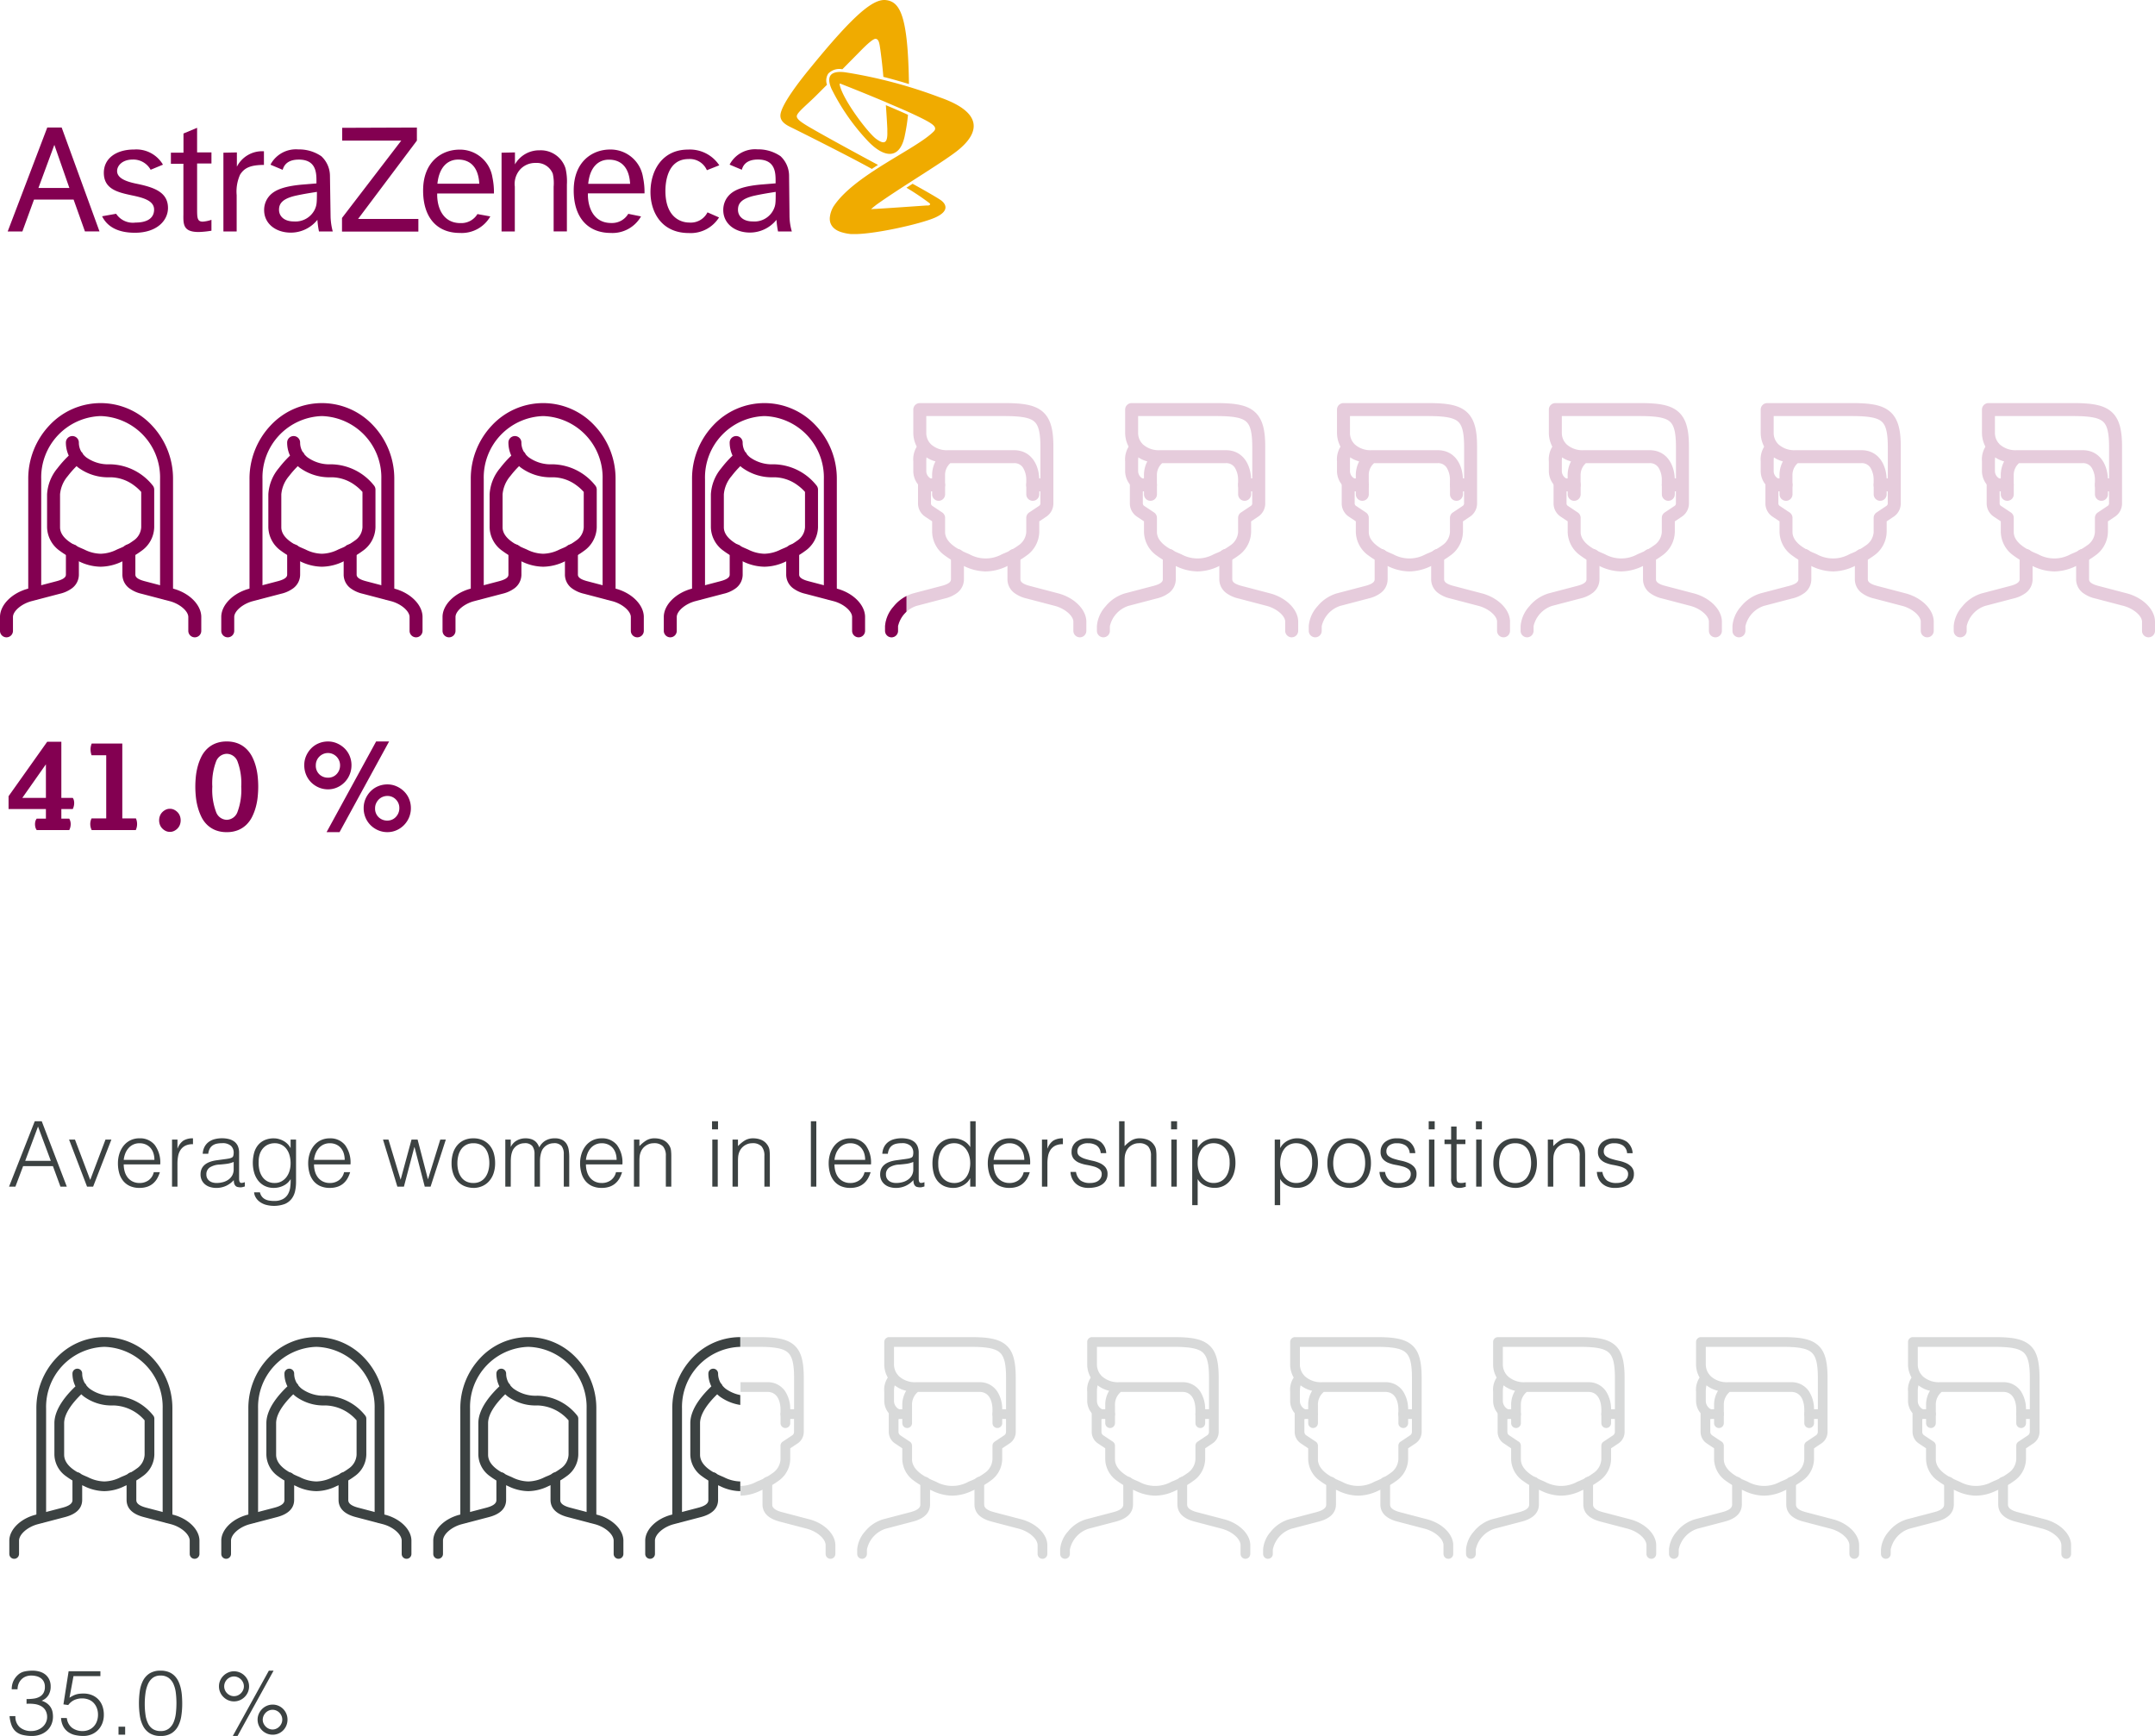 <svg xmlns="http://www.w3.org/2000/svg" xmlns:xlink="http://www.w3.org/1999/xlink" width="332.313" height="267.702" viewBox="0 0 332.313 267.702">
  <defs>
    <clipPath id="clip-path">
      <rect id="Rechteck_6038" data-name="Rechteck 6038" width="30.6" height="57.028" transform="translate(0 0)" fill="#fff" stroke="#707070" stroke-width="1.5"/>
    </clipPath>
    <clipPath id="clip-path-2">
      <rect id="Rechteck_6039" data-name="Rechteck 6039" width="15" height="37" transform="translate(4769 7911)" fill="#fff" stroke="#707070" stroke-width="1"/>
    </clipPath>
    <clipPath id="clip-path-3">
      <rect id="Rechteck_6037" data-name="Rechteck 6037" width="3.775" height="35.572" transform="translate(0)" fill="#fff" stroke="#707070" stroke-width="1"/>
    </clipPath>
  </defs>
  <g id="Gruppe_14994" data-name="Gruppe 14994" transform="translate(-10419.979 -8112.995)">
    <g id="Gruppe_14968" data-name="Gruppe 14968" transform="translate(5765.166 22.425)">
      <g id="Gruppe_14962" data-name="Gruppe 14962" transform="translate(13.91 384.5)">
        <g id="Gruppe_14848" data-name="Gruppe 14848" transform="translate(4805.134 7913.018)" opacity="0.2">
          <path id="Pfad_466" data-name="Pfad 466" d="M81,43.877a.75.75,0,0,1-.75-.75v-.7q0-.009,0-.019a4.736,4.736,0,0,1,1.22-2.758,5.629,5.629,0,0,1,2.812-1.873l4.164-1.091c1.54-.4,1.54-.97,1.54-1.213V32a.75.75,0,1,1,1.5,0v3.477c0,1.31-.9,2.207-2.661,2.665l-4.164,1.091a4.281,4.281,0,0,0-2.911,3.209v.685A.75.75,0,0,1,81,43.877Z" transform="translate(-81 -10.44)" fill="#3c4242"/>
          <path id="Pfad_467" data-name="Pfad 467" d="M116.737,43.877a.75.75,0,0,1-.75-.75v-1.38c-.032-.978-1.334-2.1-2.91-2.513l-4.167-1.092c-1.764-.458-2.659-1.354-2.659-2.664V32a.75.75,0,1,1,1.5,0v3.477c0,.244,0,.814,1.538,1.213l4.168,1.092c2.292.6,3.988,2.25,4.031,3.935q0,.009,0,.019v1.391A.75.75,0,0,1,116.737,43.877Z" transform="translate(-88.918 -10.44)" fill="#3c4242"/>
          <path id="Pfad_468" data-name="Pfad 468" d="M96.737,24.7a7.223,7.223,0,0,1-3.117-.774c-.05-.025-.159-.071-.274-.121a10.959,10.959,0,0,1-2.5-1.392,4.182,4.182,0,0,1-1.817-3.332V17.4L87.9,16.642a2.136,2.136,0,0,1-.954-1.781V12.127a.75.75,0,0,1,.75-.75h1.336v-.641a4.092,4.092,0,0,1,.6-2.209,4.614,4.614,0,0,1-2.167-1.174A4.067,4.067,0,0,1,86.25,4.477V1A.75.75,0,0,1,87,.25H99.518c2.52,0,4.317.2,5.49,1.207,1.079.924,1.519,2.4,1.519,5.107v8.3a2.136,2.136,0,0,1-.954,1.781l-1.133.755v1.685a4.182,4.182,0,0,1-1.817,3.332,10.959,10.959,0,0,1-2.5,1.392c-.115.049-.224.1-.274.12A7.224,7.224,0,0,1,96.737,24.7ZM88.445,12.877v1.983a.639.639,0,0,0,.285.533l1.467.978a.75.75,0,0,1,.334.624v2.086c0,1.891,2.472,2.946,3.4,3.343.149.063.266.114.356.159a5.164,5.164,0,0,0,4.893,0c.089-.045.207-.095.356-.158a9.63,9.63,0,0,0,2.158-1.192,2.732,2.732,0,0,0,1.244-2.152V17a.75.75,0,0,1,.334-.624l1.467-.978a.639.639,0,0,0,.286-.533V12.877h-1.336a.75.75,0,0,1-.75-.75v-.7c0-.64-.147-2.727-2.032-2.727H91.44a2.54,2.54,0,0,0-.908,2.032v1.391a.75.75,0,0,1-.75.75Zm16-1.5h.587V6.564c0-2.213-.288-3.363-.995-3.968s-2.009-.846-4.514-.846H87.75V4.477a2.558,2.558,0,0,0,.77,1.807,3.683,3.683,0,0,0,2.645.92h9.744A3.188,3.188,0,0,1,103.7,8.673,5.05,5.05,0,0,1,104.441,11.377Z" transform="translate(-82.827 -1)" fill="#3c4242"/>
          <path id="Pfad_469" data-name="Pfad 469" d="M88.391,15.314a.748.748,0,0,1-.274-.052,2.964,2.964,0,0,1-1.867-2.784V11.086a3.34,3.34,0,0,1,.915-2.617A.75.75,0,0,1,88.226,9.53c-.178.178-.476.476-.476,1.556v1.391a1.459,1.459,0,0,0,.915,1.388.75.75,0,0,1-.275,1.448Z" transform="translate(-82.827 -3.436)" fill="#3c4242"/>
          <path id="Linie_310" data-name="Linie 310" d="M0,2.141a.75.75,0,0,1-.75-.75V0A.75.75,0,0,1,0-.75.75.75,0,0,1,.75,0V1.391A.75.75,0,0,1,0,2.141Z" transform="translate(20.864 11.127)" fill="#3c4242"/>
          <path id="Linie_311" data-name="Linie 311" d="M0,2.141a.75.75,0,0,1-.75-.75V0A.75.75,0,0,1,0-.75.75.75,0,0,1,.75,0V1.391A.75.75,0,0,1,0,2.141Z" transform="translate(6.955 11.127)" fill="#3c4242"/>
        </g>
        <g id="Gruppe_14849" data-name="Gruppe 14849" transform="translate(4773.838 7913.018)" opacity="0.2">
          <path id="Pfad_466-2" data-name="Pfad 466" d="M81,43.877a.75.75,0,0,1-.75-.75v-.7q0-.009,0-.019a4.736,4.736,0,0,1,1.22-2.758,5.629,5.629,0,0,1,2.812-1.873l4.164-1.091c1.54-.4,1.54-.97,1.54-1.213V32a.75.75,0,1,1,1.5,0v3.477c0,1.31-.9,2.207-2.661,2.665l-4.164,1.091a4.281,4.281,0,0,0-2.911,3.209v.685A.75.75,0,0,1,81,43.877Z" transform="translate(-81 -10.44)" fill="#3c4242"/>
          <path id="Pfad_467-2" data-name="Pfad 467" d="M116.737,43.877a.75.75,0,0,1-.75-.75v-1.38c-.032-.978-1.334-2.1-2.91-2.513l-4.167-1.092c-1.764-.458-2.659-1.354-2.659-2.664V32a.75.75,0,1,1,1.5,0v3.477c0,.244,0,.814,1.538,1.213l4.168,1.092c2.292.6,3.988,2.25,4.031,3.935q0,.009,0,.019v1.391A.75.75,0,0,1,116.737,43.877Z" transform="translate(-88.918 -10.44)" fill="#3c4242"/>
          <path id="Pfad_468-2" data-name="Pfad 468" d="M96.737,24.7a7.223,7.223,0,0,1-3.117-.774c-.05-.025-.159-.071-.274-.121a10.959,10.959,0,0,1-2.5-1.392,4.182,4.182,0,0,1-1.817-3.332V17.4L87.9,16.642a2.136,2.136,0,0,1-.954-1.781V12.127a.75.75,0,0,1,.75-.75h1.336v-.641a4.092,4.092,0,0,1,.6-2.209,4.614,4.614,0,0,1-2.167-1.174A4.067,4.067,0,0,1,86.25,4.477V1A.75.75,0,0,1,87,.25H99.518c2.52,0,4.317.2,5.49,1.207,1.079.924,1.519,2.4,1.519,5.107v8.3a2.136,2.136,0,0,1-.954,1.781l-1.133.755v1.685a4.182,4.182,0,0,1-1.817,3.332,10.959,10.959,0,0,1-2.5,1.392c-.115.049-.224.1-.274.12A7.224,7.224,0,0,1,96.737,24.7ZM88.445,12.877v1.983a.639.639,0,0,0,.285.533l1.467.978a.75.75,0,0,1,.334.624v2.086c0,1.891,2.472,2.946,3.4,3.343.149.063.266.114.356.159a5.164,5.164,0,0,0,4.893,0c.089-.045.207-.095.356-.158a9.63,9.63,0,0,0,2.158-1.192,2.732,2.732,0,0,0,1.244-2.152V17a.75.75,0,0,1,.334-.624l1.467-.978a.639.639,0,0,0,.286-.533V12.877h-1.336a.75.75,0,0,1-.75-.75v-.7c0-.64-.147-2.727-2.032-2.727H91.44a2.54,2.54,0,0,0-.908,2.032v1.391a.75.75,0,0,1-.75.75Zm16-1.5h.587V6.564c0-2.213-.288-3.363-.995-3.968s-2.009-.846-4.514-.846H87.75V4.477a2.558,2.558,0,0,0,.77,1.807,3.683,3.683,0,0,0,2.645.92h9.744A3.188,3.188,0,0,1,103.7,8.673,5.05,5.05,0,0,1,104.441,11.377Z" transform="translate(-82.827 -1)" fill="#3c4242"/>
          <path id="Pfad_469-2" data-name="Pfad 469" d="M88.391,15.314a.748.748,0,0,1-.274-.052,2.964,2.964,0,0,1-1.867-2.784V11.086a3.34,3.34,0,0,1,.915-2.617A.75.75,0,0,1,88.226,9.53c-.178.178-.476.476-.476,1.556v1.391a1.459,1.459,0,0,0,.915,1.388.75.75,0,0,1-.275,1.448Z" transform="translate(-82.827 -3.436)" fill="#3c4242"/>
          <path id="Linie_310-2" data-name="Linie 310" d="M0,2.141a.75.75,0,0,1-.75-.75V0A.75.75,0,0,1,0-.75.75.75,0,0,1,.75,0V1.391A.75.75,0,0,1,0,2.141Z" transform="translate(20.864 11.127)" fill="#3c4242"/>
          <path id="Linie_311-2" data-name="Linie 311" d="M0,2.141a.75.75,0,0,1-.75-.75V0A.75.75,0,0,1,0-.75.75.75,0,0,1,.75,0V1.391A.75.75,0,0,1,0,2.141Z" transform="translate(6.955 11.127)" fill="#3c4242"/>
        </g>
        <g id="Gruppe_14847" data-name="Gruppe 14847" transform="translate(4836.43 7913.018)" opacity="0.2">
          <path id="Pfad_466-3" data-name="Pfad 466" d="M81,43.877a.75.75,0,0,1-.75-.75v-.7q0-.009,0-.019a4.736,4.736,0,0,1,1.22-2.758,5.629,5.629,0,0,1,2.812-1.873l4.164-1.091c1.54-.4,1.54-.97,1.54-1.213V32a.75.75,0,1,1,1.5,0v3.477c0,1.31-.9,2.207-2.661,2.665l-4.164,1.091a4.281,4.281,0,0,0-2.911,3.209v.685A.75.75,0,0,1,81,43.877Z" transform="translate(-81 -10.44)" fill="#3c4242"/>
          <path id="Pfad_467-3" data-name="Pfad 467" d="M116.737,43.877a.75.75,0,0,1-.75-.75v-1.38c-.032-.978-1.334-2.1-2.91-2.513l-4.167-1.092c-1.764-.458-2.659-1.354-2.659-2.664V32a.75.75,0,1,1,1.5,0v3.477c0,.244,0,.814,1.538,1.213l4.168,1.092c2.292.6,3.988,2.25,4.031,3.935q0,.009,0,.019v1.391A.75.75,0,0,1,116.737,43.877Z" transform="translate(-88.918 -10.44)" fill="#3c4242"/>
          <path id="Pfad_468-3" data-name="Pfad 468" d="M96.737,24.7a7.223,7.223,0,0,1-3.117-.774c-.05-.025-.159-.071-.274-.121a10.959,10.959,0,0,1-2.5-1.392,4.182,4.182,0,0,1-1.817-3.332V17.4L87.9,16.642a2.136,2.136,0,0,1-.954-1.781V12.127a.75.75,0,0,1,.75-.75h1.336v-.641a4.092,4.092,0,0,1,.6-2.209,4.614,4.614,0,0,1-2.167-1.174A4.067,4.067,0,0,1,86.25,4.477V1A.75.75,0,0,1,87,.25H99.518c2.52,0,4.317.2,5.49,1.207,1.079.924,1.519,2.4,1.519,5.107v8.3a2.136,2.136,0,0,1-.954,1.781l-1.133.755v1.685a4.182,4.182,0,0,1-1.817,3.332,10.959,10.959,0,0,1-2.5,1.392c-.115.049-.224.1-.274.12A7.224,7.224,0,0,1,96.737,24.7ZM88.445,12.877v1.983a.639.639,0,0,0,.285.533l1.467.978a.75.75,0,0,1,.334.624v2.086c0,1.891,2.472,2.946,3.4,3.343.149.063.266.114.356.159a5.164,5.164,0,0,0,4.893,0c.089-.045.207-.095.356-.158a9.63,9.63,0,0,0,2.158-1.192,2.732,2.732,0,0,0,1.244-2.152V17a.75.75,0,0,1,.334-.624l1.467-.978a.639.639,0,0,0,.286-.533V12.877h-1.336a.75.75,0,0,1-.75-.75v-.7c0-.64-.147-2.727-2.032-2.727H91.44a2.54,2.54,0,0,0-.908,2.032v1.391a.75.75,0,0,1-.75.75Zm16-1.5h.587V6.564c0-2.213-.288-3.363-.995-3.968s-2.009-.846-4.514-.846H87.75V4.477a2.558,2.558,0,0,0,.77,1.807,3.683,3.683,0,0,0,2.645.92h9.744A3.188,3.188,0,0,1,103.7,8.673,5.05,5.05,0,0,1,104.441,11.377Z" transform="translate(-82.827 -1)" fill="#3c4242"/>
          <path id="Pfad_469-3" data-name="Pfad 469" d="M88.391,15.314a.748.748,0,0,1-.274-.052,2.964,2.964,0,0,1-1.867-2.784V11.086a3.34,3.34,0,0,1,.915-2.617A.75.75,0,0,1,88.226,9.53c-.178.178-.476.476-.476,1.556v1.391a1.459,1.459,0,0,0,.915,1.388.75.75,0,0,1-.275,1.448Z" transform="translate(-82.827 -3.436)" fill="#3c4242"/>
          <path id="Linie_310-3" data-name="Linie 310" d="M0,2.141a.75.75,0,0,1-.75-.75V0A.75.75,0,0,1,0-.75.75.75,0,0,1,.75,0V1.391A.75.75,0,0,1,0,2.141Z" transform="translate(20.864 11.127)" fill="#3c4242"/>
          <path id="Linie_311-3" data-name="Linie 311" d="M0,2.141a.75.75,0,0,1-.75-.75V0A.75.75,0,0,1,0-.75.75.75,0,0,1,.75,0V1.391A.75.75,0,0,1,0,2.141Z" transform="translate(6.955 11.127)" fill="#3c4242"/>
        </g>
        <g id="Gruppe_14845" data-name="Gruppe 14845" transform="translate(4867.726 7913.018)" opacity="0.2">
          <path id="Pfad_466-4" data-name="Pfad 466" d="M81,43.877a.75.75,0,0,1-.75-.75v-.7q0-.009,0-.019a4.736,4.736,0,0,1,1.22-2.758,5.629,5.629,0,0,1,2.812-1.873l4.164-1.091c1.54-.4,1.54-.97,1.54-1.213V32a.75.75,0,1,1,1.5,0v3.477c0,1.31-.9,2.207-2.661,2.665l-4.164,1.091a4.281,4.281,0,0,0-2.911,3.209v.685A.75.75,0,0,1,81,43.877Z" transform="translate(-81 -10.44)" fill="#3c4242"/>
          <path id="Pfad_467-4" data-name="Pfad 467" d="M116.737,43.877a.75.75,0,0,1-.75-.75v-1.38c-.032-.978-1.334-2.1-2.91-2.513l-4.167-1.092c-1.764-.458-2.659-1.354-2.659-2.664V32a.75.75,0,1,1,1.5,0v3.477c0,.244,0,.814,1.538,1.213l4.168,1.092c2.292.6,3.988,2.25,4.031,3.935q0,.009,0,.019v1.391A.75.75,0,0,1,116.737,43.877Z" transform="translate(-88.918 -10.44)" fill="#3c4242"/>
          <path id="Pfad_468-4" data-name="Pfad 468" d="M96.737,24.7a7.223,7.223,0,0,1-3.117-.774c-.05-.025-.159-.071-.274-.121a10.959,10.959,0,0,1-2.5-1.392,4.182,4.182,0,0,1-1.817-3.332V17.4L87.9,16.642a2.136,2.136,0,0,1-.954-1.781V12.127a.75.75,0,0,1,.75-.75h1.336v-.641a4.092,4.092,0,0,1,.6-2.209,4.614,4.614,0,0,1-2.167-1.174A4.067,4.067,0,0,1,86.25,4.477V1A.75.75,0,0,1,87,.25H99.518c2.52,0,4.317.2,5.49,1.207,1.079.924,1.519,2.4,1.519,5.107v8.3a2.136,2.136,0,0,1-.954,1.781l-1.133.755v1.685a4.182,4.182,0,0,1-1.817,3.332,10.959,10.959,0,0,1-2.5,1.392c-.115.049-.224.1-.274.12A7.224,7.224,0,0,1,96.737,24.7ZM88.445,12.877v1.983a.639.639,0,0,0,.285.533l1.467.978a.75.75,0,0,1,.334.624v2.086c0,1.891,2.472,2.946,3.4,3.343.149.063.266.114.356.159a5.164,5.164,0,0,0,4.893,0c.089-.045.207-.095.356-.158a9.63,9.63,0,0,0,2.158-1.192,2.732,2.732,0,0,0,1.244-2.152V17a.75.75,0,0,1,.334-.624l1.467-.978a.639.639,0,0,0,.286-.533V12.877h-1.336a.75.75,0,0,1-.75-.75v-.7c0-.64-.147-2.727-2.032-2.727H91.44a2.54,2.54,0,0,0-.908,2.032v1.391a.75.75,0,0,1-.75.75Zm16-1.5h.587V6.564c0-2.213-.288-3.363-.995-3.968s-2.009-.846-4.514-.846H87.75V4.477a2.558,2.558,0,0,0,.77,1.807,3.683,3.683,0,0,0,2.645.92h9.744A3.188,3.188,0,0,1,103.7,8.673,5.05,5.05,0,0,1,104.441,11.377Z" transform="translate(-82.827 -1)" fill="#3c4242"/>
          <path id="Pfad_469-4" data-name="Pfad 469" d="M88.391,15.314a.748.748,0,0,1-.274-.052,2.964,2.964,0,0,1-1.867-2.784V11.086a3.34,3.34,0,0,1,.915-2.617A.75.75,0,0,1,88.226,9.53c-.178.178-.476.476-.476,1.556v1.391a1.459,1.459,0,0,0,.915,1.388.75.75,0,0,1-.275,1.448Z" transform="translate(-82.827 -3.436)" fill="#3c4242"/>
          <path id="Linie_310-4" data-name="Linie 310" d="M0,2.141a.75.75,0,0,1-.75-.75V0A.75.75,0,0,1,0-.75.75.75,0,0,1,.75,0V1.391A.75.75,0,0,1,0,2.141Z" transform="translate(20.864 11.127)" fill="#3c4242"/>
          <path id="Linie_311-4" data-name="Linie 311" d="M0,2.141a.75.75,0,0,1-.75-.75V0A.75.75,0,0,1,0-.75.75.75,0,0,1,.75,0V1.391A.75.75,0,0,1,0,2.141Z" transform="translate(6.955 11.127)" fill="#3c4242"/>
        </g>
        <g id="Gruppe_14846" data-name="Gruppe 14846" transform="translate(4899.022 7913.018)" opacity="0.2">
          <path id="Pfad_466-5" data-name="Pfad 466" d="M81,43.877a.75.75,0,0,1-.75-.75v-.7q0-.009,0-.019a4.736,4.736,0,0,1,1.22-2.758,5.629,5.629,0,0,1,2.812-1.873l4.164-1.091c1.54-.4,1.54-.97,1.54-1.213V32a.75.75,0,1,1,1.5,0v3.477c0,1.31-.9,2.207-2.661,2.665l-4.164,1.091a4.281,4.281,0,0,0-2.911,3.209v.685A.75.75,0,0,1,81,43.877Z" transform="translate(-81 -10.44)" fill="#3c4242"/>
          <path id="Pfad_467-5" data-name="Pfad 467" d="M116.737,43.877a.75.75,0,0,1-.75-.75v-1.38c-.032-.978-1.334-2.1-2.91-2.513l-4.167-1.092c-1.764-.458-2.659-1.354-2.659-2.664V32a.75.75,0,1,1,1.5,0v3.477c0,.244,0,.814,1.538,1.213l4.168,1.092c2.292.6,3.988,2.25,4.031,3.935q0,.009,0,.019v1.391A.75.75,0,0,1,116.737,43.877Z" transform="translate(-88.918 -10.44)" fill="#3c4242"/>
          <path id="Pfad_468-5" data-name="Pfad 468" d="M96.737,24.7a7.223,7.223,0,0,1-3.117-.774c-.05-.025-.159-.071-.274-.121a10.959,10.959,0,0,1-2.5-1.392,4.182,4.182,0,0,1-1.817-3.332V17.4L87.9,16.642a2.136,2.136,0,0,1-.954-1.781V12.127a.75.75,0,0,1,.75-.75h1.336v-.641a4.092,4.092,0,0,1,.6-2.209,4.614,4.614,0,0,1-2.167-1.174A4.067,4.067,0,0,1,86.25,4.477V1A.75.75,0,0,1,87,.25H99.518c2.52,0,4.317.2,5.49,1.207,1.079.924,1.519,2.4,1.519,5.107v8.3a2.136,2.136,0,0,1-.954,1.781l-1.133.755v1.685a4.182,4.182,0,0,1-1.817,3.332,10.959,10.959,0,0,1-2.5,1.392c-.115.049-.224.1-.274.12A7.224,7.224,0,0,1,96.737,24.7ZM88.445,12.877v1.983a.639.639,0,0,0,.285.533l1.467.978a.75.75,0,0,1,.334.624v2.086c0,1.891,2.472,2.946,3.4,3.343.149.063.266.114.356.159a5.164,5.164,0,0,0,4.893,0c.089-.045.207-.095.356-.158a9.63,9.63,0,0,0,2.158-1.192,2.732,2.732,0,0,0,1.244-2.152V17a.75.75,0,0,1,.334-.624l1.467-.978a.639.639,0,0,0,.286-.533V12.877h-1.336a.75.75,0,0,1-.75-.75v-.7c0-.64-.147-2.727-2.032-2.727H91.44a2.54,2.54,0,0,0-.908,2.032v1.391a.75.75,0,0,1-.75.75Zm16-1.5h.587V6.564c0-2.213-.288-3.363-.995-3.968s-2.009-.846-4.514-.846H87.75V4.477a2.558,2.558,0,0,0,.77,1.807,3.683,3.683,0,0,0,2.645.92h9.744A3.188,3.188,0,0,1,103.7,8.673,5.05,5.05,0,0,1,104.441,11.377Z" transform="translate(-82.827 -1)" fill="#3c4242"/>
          <path id="Pfad_469-5" data-name="Pfad 469" d="M88.391,15.314a.748.748,0,0,1-.274-.052,2.964,2.964,0,0,1-1.867-2.784V11.086a3.34,3.34,0,0,1,.915-2.617A.75.75,0,0,1,88.226,9.53c-.178.178-.476.476-.476,1.556v1.391a1.459,1.459,0,0,0,.915,1.388.75.75,0,0,1-.275,1.448Z" transform="translate(-82.827 -3.436)" fill="#3c4242"/>
          <path id="Linie_310-5" data-name="Linie 310" d="M0,2.141a.75.75,0,0,1-.75-.75V0A.75.75,0,0,1,0-.75.75.75,0,0,1,.75,0V1.391A.75.75,0,0,1,0,2.141Z" transform="translate(20.864 11.127)" fill="#3c4242"/>
          <path id="Linie_311-5" data-name="Linie 311" d="M0,2.141a.75.75,0,0,1-.75-.75V0A.75.75,0,0,1,0-.75.75.75,0,0,1,.75,0V1.391A.75.75,0,0,1,0,2.141Z" transform="translate(6.955 11.127)" fill="#3c4242"/>
        </g>
        <g id="Gruppe_14844" data-name="Gruppe 14844" transform="translate(4931.709 7913.018)" opacity="0.2">
          <path id="Pfad_466-6" data-name="Pfad 466" d="M81,43.877a.75.75,0,0,1-.75-.75v-.7q0-.009,0-.019a4.736,4.736,0,0,1,1.22-2.758,5.629,5.629,0,0,1,2.812-1.873l4.164-1.091c1.54-.4,1.54-.97,1.54-1.213V32a.75.75,0,1,1,1.5,0v3.477c0,1.31-.9,2.207-2.661,2.665l-4.164,1.091a4.281,4.281,0,0,0-2.911,3.209v.685A.75.75,0,0,1,81,43.877Z" transform="translate(-81 -10.44)" fill="#3c4242"/>
          <path id="Pfad_467-6" data-name="Pfad 467" d="M116.737,43.877a.75.75,0,0,1-.75-.75v-1.38c-.032-.978-1.334-2.1-2.91-2.513l-4.167-1.092c-1.764-.458-2.659-1.354-2.659-2.664V32a.75.75,0,1,1,1.5,0v3.477c0,.244,0,.814,1.538,1.213l4.168,1.092c2.292.6,3.988,2.25,4.031,3.935q0,.009,0,.019v1.391A.75.75,0,0,1,116.737,43.877Z" transform="translate(-88.918 -10.44)" fill="#3c4242"/>
          <path id="Pfad_468-6" data-name="Pfad 468" d="M96.737,24.7a7.223,7.223,0,0,1-3.117-.774c-.05-.025-.159-.071-.274-.121a10.959,10.959,0,0,1-2.5-1.392,4.182,4.182,0,0,1-1.817-3.332V17.4L87.9,16.642a2.136,2.136,0,0,1-.954-1.781V12.127a.75.75,0,0,1,.75-.75h1.336v-.641a4.092,4.092,0,0,1,.6-2.209,4.614,4.614,0,0,1-2.167-1.174A4.067,4.067,0,0,1,86.25,4.477V1A.75.75,0,0,1,87,.25H99.518c2.52,0,4.317.2,5.49,1.207,1.079.924,1.519,2.4,1.519,5.107v8.3a2.136,2.136,0,0,1-.954,1.781l-1.133.755v1.685a4.182,4.182,0,0,1-1.817,3.332,10.959,10.959,0,0,1-2.5,1.392c-.115.049-.224.1-.274.12A7.224,7.224,0,0,1,96.737,24.7ZM88.445,12.877v1.983a.639.639,0,0,0,.285.533l1.467.978a.75.75,0,0,1,.334.624v2.086c0,1.891,2.472,2.946,3.4,3.343.149.063.266.114.356.159a5.164,5.164,0,0,0,4.893,0c.089-.045.207-.095.356-.158a9.63,9.63,0,0,0,2.158-1.192,2.732,2.732,0,0,0,1.244-2.152V17a.75.75,0,0,1,.334-.624l1.467-.978a.639.639,0,0,0,.286-.533V12.877h-1.336a.75.75,0,0,1-.75-.75v-.7c0-.64-.147-2.727-2.032-2.727H91.44a2.54,2.54,0,0,0-.908,2.032v1.391a.75.75,0,0,1-.75.75Zm16-1.5h.587V6.564c0-2.213-.288-3.363-.995-3.968s-2.009-.846-4.514-.846H87.75V4.477a2.558,2.558,0,0,0,.77,1.807,3.683,3.683,0,0,0,2.645.92h9.744A3.188,3.188,0,0,1,103.7,8.673,5.05,5.05,0,0,1,104.441,11.377Z" transform="translate(-82.827 -1)" fill="#3c4242"/>
          <path id="Pfad_469-6" data-name="Pfad 469" d="M88.391,15.314a.748.748,0,0,1-.274-.052,2.964,2.964,0,0,1-1.867-2.784V11.086a3.34,3.34,0,0,1,.915-2.617A.75.75,0,0,1,88.226,9.53c-.178.178-.476.476-.476,1.556v1.391a1.459,1.459,0,0,0,.915,1.388.75.75,0,0,1-.275,1.448Z" transform="translate(-82.827 -3.436)" fill="#3c4242"/>
          <path id="Linie_310-6" data-name="Linie 310" d="M0,2.141a.75.75,0,0,1-.75-.75V0A.75.75,0,0,1,0-.75.75.75,0,0,1,.75,0V1.391A.75.75,0,0,1,0,2.141Z" transform="translate(20.864 11.127)" fill="#3c4242"/>
          <path id="Linie_311-6" data-name="Linie 311" d="M0,2.141a.75.75,0,0,1-.75-.75V0A.75.75,0,0,1,0-.75.75.75,0,0,1,.75,0V1.391A.75.75,0,0,1,0,2.141Z" transform="translate(6.955 11.127)" fill="#3c4242"/>
        </g>
      </g>
      <g id="Gruppe_14963" data-name="Gruppe 14963" transform="translate(4657 8297.518)">
        <path id="Pfad_470" data-name="Pfad 470" d="M1,43.573a.75.75,0,0,1-.75-.75V40.737q0-.009,0-.019c.043-1.685,1.738-3.34,4.032-3.935l4.164-1.091c1.54-.4,1.54-.97,1.54-1.213V31a.75.75,0,0,1,1.5,0v3.477c0,1.31-.9,2.207-2.661,2.665L4.661,38.234c-1.577.41-2.879,1.535-2.911,2.514v2.076A.75.75,0,0,1,1,43.573Z" transform="translate(-1 -10.136)" fill="#3c4242"/>
        <path id="Pfad_471" data-name="Pfad 471" d="M36.737,43.573a.75.75,0,0,1-.75-.75V40.747c-.032-.978-1.334-2.1-2.91-2.513l-4.167-1.092c-1.764-.458-2.659-1.354-2.659-2.664V31a.75.75,0,0,1,1.5,0v3.477c0,.244,0,.814,1.538,1.213l4.168,1.092c2.292.6,3.988,2.25,4.031,3.935q0,.009,0,.019v2.086A.75.75,0,0,1,36.737,43.573Z" transform="translate(-8.918 -10.136)" fill="#3c4242"/>
        <path id="Pfad_472" data-name="Pfad 472" d="M26.473,28.873a.75.75,0,0,1-.75-.75V11.263A9.271,9.271,0,0,0,16.737,1.75,9.271,9.271,0,0,0,7.75,11.263v16.86a.75.75,0,0,1-1.5,0V11.263A11.228,11.228,0,0,1,9.308,3.49a10.137,10.137,0,0,1,14.858,0,11.228,11.228,0,0,1,3.058,7.773v16.86A.75.75,0,0,1,26.473,28.873Z" transform="translate(-2.827 -1)" fill="#3c4242"/>
        <path id="Pfad_473" data-name="Pfad 473" d="M17.955,26.137a7.223,7.223,0,0,1-3.117-.774c-.05-.025-.159-.071-.274-.121a10.959,10.959,0,0,1-2.5-1.392,4.182,4.182,0,0,1-1.817-3.332V15.65c0-2.333,2.082-4.564,3.246-5.674A4.377,4.377,0,0,1,13.032,8a.75.75,0,0,1,1.5,0,2.889,2.889,0,0,0,.419,1.5.756.756,0,0,1,.079.075.747.747,0,0,1,.156.261,3.344,3.344,0,0,0,.511.509,5.765,5.765,0,0,0,3.648,1.073,8.008,8.008,0,0,1,6.173,3.094.75.75,0,0,1,.141.438v5.564a4.182,4.182,0,0,1-1.817,3.332,10.959,10.959,0,0,1-2.5,1.392c-.115.049-.224.1-.274.12A7.224,7.224,0,0,1,17.955,26.137ZM14.392,11.2c-1.032,1-2.642,2.791-2.642,4.455v4.868c0,1.891,2.472,2.946,3.4,3.343.149.063.266.114.356.159a5.8,5.8,0,0,0,2.446.616A5.8,5.8,0,0,0,20.4,24.02c.089-.045.207-.095.356-.158a9.63,9.63,0,0,0,2.158-1.192,2.732,2.732,0,0,0,1.244-2.152v-5.3a6.557,6.557,0,0,0-4.814-2.3,7.226,7.226,0,0,1-4.589-1.4Q14.565,11.364,14.392,11.2Z" transform="translate(-4.045 -3.132)" fill="#3c4242"/>
      </g>
      <g id="Gruppe_14964" data-name="Gruppe 14964" transform="translate(4689.687 8297.518)">
        <path id="Pfad_470-2" data-name="Pfad 470" d="M1,43.573a.75.75,0,0,1-.75-.75V40.737q0-.009,0-.019c.043-1.685,1.738-3.34,4.032-3.935l4.164-1.091c1.54-.4,1.54-.97,1.54-1.213V31a.75.75,0,0,1,1.5,0v3.477c0,1.31-.9,2.207-2.661,2.665L4.661,38.234c-1.577.41-2.879,1.535-2.911,2.514v2.076A.75.75,0,0,1,1,43.573Z" transform="translate(-1 -10.136)" fill="#3c4242"/>
        <path id="Pfad_471-2" data-name="Pfad 471" d="M36.737,43.573a.75.75,0,0,1-.75-.75V40.747c-.032-.978-1.334-2.1-2.91-2.513l-4.167-1.092c-1.764-.458-2.659-1.354-2.659-2.664V31a.75.75,0,0,1,1.5,0v3.477c0,.244,0,.814,1.538,1.213l4.168,1.092c2.292.6,3.988,2.25,4.031,3.935q0,.009,0,.019v2.086A.75.75,0,0,1,36.737,43.573Z" transform="translate(-8.918 -10.136)" fill="#3c4242"/>
        <path id="Pfad_472-2" data-name="Pfad 472" d="M26.473,28.873a.75.75,0,0,1-.75-.75V11.263A9.271,9.271,0,0,0,16.737,1.75,9.271,9.271,0,0,0,7.75,11.263v16.86a.75.75,0,0,1-1.5,0V11.263A11.228,11.228,0,0,1,9.308,3.49a10.137,10.137,0,0,1,14.858,0,11.228,11.228,0,0,1,3.058,7.773v16.86A.75.75,0,0,1,26.473,28.873Z" transform="translate(-2.827 -1)" fill="#3c4242"/>
        <path id="Pfad_473-2" data-name="Pfad 473" d="M17.955,26.137a7.223,7.223,0,0,1-3.117-.774c-.05-.025-.159-.071-.274-.121a10.959,10.959,0,0,1-2.5-1.392,4.182,4.182,0,0,1-1.817-3.332V15.65c0-2.333,2.082-4.564,3.246-5.674A4.377,4.377,0,0,1,13.032,8a.75.75,0,0,1,1.5,0,2.889,2.889,0,0,0,.419,1.5.756.756,0,0,1,.079.075.747.747,0,0,1,.156.261,3.344,3.344,0,0,0,.511.509,5.765,5.765,0,0,0,3.648,1.073,8.008,8.008,0,0,1,6.173,3.094.75.75,0,0,1,.141.438v5.564a4.182,4.182,0,0,1-1.817,3.332,10.959,10.959,0,0,1-2.5,1.392c-.115.049-.224.1-.274.12A7.224,7.224,0,0,1,17.955,26.137ZM14.392,11.2c-1.032,1-2.642,2.791-2.642,4.455v4.868c0,1.891,2.472,2.946,3.4,3.343.149.063.266.114.356.159a5.8,5.8,0,0,0,2.446.616A5.8,5.8,0,0,0,20.4,24.02c.089-.045.207-.095.356-.158a9.63,9.63,0,0,0,2.158-1.192,2.732,2.732,0,0,0,1.244-2.152v-5.3a6.557,6.557,0,0,0-4.814-2.3,7.226,7.226,0,0,1-4.589-1.4Q14.565,11.364,14.392,11.2Z" transform="translate(-4.045 -3.132)" fill="#3c4242"/>
      </g>
      <g id="Gruppe_14965" data-name="Gruppe 14965" transform="translate(4722.374 8297.518)">
        <path id="Pfad_470-3" data-name="Pfad 470" d="M1,43.573a.75.75,0,0,1-.75-.75V40.737q0-.009,0-.019c.043-1.685,1.738-3.34,4.032-3.935l4.164-1.091c1.54-.4,1.54-.97,1.54-1.213V31a.75.75,0,0,1,1.5,0v3.477c0,1.31-.9,2.207-2.661,2.665L4.661,38.234c-1.577.41-2.879,1.535-2.911,2.514v2.076A.75.75,0,0,1,1,43.573Z" transform="translate(-1 -10.136)" fill="#3c4242"/>
        <path id="Pfad_471-3" data-name="Pfad 471" d="M36.737,43.573a.75.75,0,0,1-.75-.75V40.747c-.032-.978-1.334-2.1-2.91-2.513l-4.167-1.092c-1.764-.458-2.659-1.354-2.659-2.664V31a.75.75,0,0,1,1.5,0v3.477c0,.244,0,.814,1.538,1.213l4.168,1.092c2.292.6,3.988,2.25,4.031,3.935q0,.009,0,.019v2.086A.75.75,0,0,1,36.737,43.573Z" transform="translate(-8.918 -10.136)" fill="#3c4242"/>
        <path id="Pfad_472-3" data-name="Pfad 472" d="M26.473,28.873a.75.75,0,0,1-.75-.75V11.263A9.271,9.271,0,0,0,16.737,1.75,9.271,9.271,0,0,0,7.75,11.263v16.86a.75.75,0,0,1-1.5,0V11.263A11.228,11.228,0,0,1,9.308,3.49a10.137,10.137,0,0,1,14.858,0,11.228,11.228,0,0,1,3.058,7.773v16.86A.75.75,0,0,1,26.473,28.873Z" transform="translate(-2.827 -1)" fill="#3c4242"/>
        <path id="Pfad_473-3" data-name="Pfad 473" d="M17.955,26.137a7.223,7.223,0,0,1-3.117-.774c-.05-.025-.159-.071-.274-.121a10.959,10.959,0,0,1-2.5-1.392,4.182,4.182,0,0,1-1.817-3.332V15.65c0-2.333,2.082-4.564,3.246-5.674A4.377,4.377,0,0,1,13.032,8a.75.75,0,0,1,1.5,0,2.889,2.889,0,0,0,.419,1.5.756.756,0,0,1,.079.075.747.747,0,0,1,.156.261,3.344,3.344,0,0,0,.511.509,5.765,5.765,0,0,0,3.648,1.073,8.008,8.008,0,0,1,6.173,3.094.75.75,0,0,1,.141.438v5.564a4.182,4.182,0,0,1-1.817,3.332,10.959,10.959,0,0,1-2.5,1.392c-.115.049-.224.1-.274.12A7.224,7.224,0,0,1,17.955,26.137ZM14.392,11.2c-1.032,1-2.642,2.791-2.642,4.455v4.868c0,1.891,2.472,2.946,3.4,3.343.149.063.266.114.356.159a5.8,5.8,0,0,0,2.446.616A5.8,5.8,0,0,0,20.4,24.02c.089-.045.207-.095.356-.158a9.63,9.63,0,0,0,2.158-1.192,2.732,2.732,0,0,0,1.244-2.152v-5.3a6.557,6.557,0,0,0-4.814-2.3,7.226,7.226,0,0,1-4.589-1.4Q14.565,11.364,14.392,11.2Z" transform="translate(-4.045 -3.132)" fill="#3c4242"/>
      </g>
      <g id="Gruppe_maskieren_38" data-name="Gruppe maskieren 38" transform="translate(4738.369 8284.304)" clip-path="url(#clip-path)">
        <g id="Gruppe_14966" data-name="Gruppe 14966" transform="translate(16.691 13.214)">
          <path id="Pfad_34678" data-name="Pfad 34678" d="M1,43.573a.75.75,0,0,1-.75-.75V40.737q0-.009,0-.019c.043-1.685,1.738-3.34,4.032-3.935l4.164-1.091c1.54-.4,1.54-.97,1.54-1.213V31a.75.75,0,0,1,1.5,0v3.477c0,1.31-.9,2.207-2.661,2.665L4.661,38.234c-1.577.41-2.879,1.535-2.911,2.514v2.076A.75.75,0,0,1,1,43.573Z" transform="translate(-1 -10.136)" fill="#3c4242"/>
          <path id="Pfad_34679" data-name="Pfad 34679" d="M36.737,43.573a.75.75,0,0,1-.75-.75V40.747c-.032-.978-1.334-2.1-2.91-2.513l-4.167-1.092c-1.764-.458-2.659-1.354-2.659-2.664V31a.75.75,0,0,1,1.5,0v3.477c0,.244,0,.814,1.538,1.213l4.168,1.092c2.292.6,3.988,2.25,4.031,3.935q0,.009,0,.019v2.086A.75.75,0,0,1,36.737,43.573Z" transform="translate(-8.918 -10.136)" fill="#3c4242"/>
          <path id="Pfad_34680" data-name="Pfad 34680" d="M26.473,28.873a.75.75,0,0,1-.75-.75V11.263A9.271,9.271,0,0,0,16.737,1.75,9.271,9.271,0,0,0,7.75,11.263v16.86a.75.75,0,0,1-1.5,0V11.263A11.228,11.228,0,0,1,9.308,3.49a10.137,10.137,0,0,1,14.858,0,11.228,11.228,0,0,1,3.058,7.773v16.86A.75.75,0,0,1,26.473,28.873Z" transform="translate(-2.827 -1)" fill="#3c4242"/>
          <path id="Pfad_34681" data-name="Pfad 34681" d="M17.955,26.137a7.223,7.223,0,0,1-3.117-.774c-.05-.025-.159-.071-.274-.121a10.959,10.959,0,0,1-2.5-1.392,4.182,4.182,0,0,1-1.817-3.332V15.65c0-2.333,2.082-4.564,3.246-5.674A4.377,4.377,0,0,1,13.032,8a.75.75,0,0,1,1.5,0,2.889,2.889,0,0,0,.419,1.5.756.756,0,0,1,.079.075.747.747,0,0,1,.156.261,3.344,3.344,0,0,0,.511.509,5.765,5.765,0,0,0,3.648,1.073,8.008,8.008,0,0,1,6.173,3.094.75.75,0,0,1,.141.438v5.564a4.182,4.182,0,0,1-1.817,3.332,10.959,10.959,0,0,1-2.5,1.392c-.115.049-.224.1-.274.12A7.224,7.224,0,0,1,17.955,26.137ZM14.392,11.2c-1.032,1-2.642,2.791-2.642,4.455v4.868c0,1.891,2.472,2.946,3.4,3.343.149.063.266.114.356.159a5.8,5.8,0,0,0,2.446.616A5.8,5.8,0,0,0,20.4,24.02c.089-.045.207-.095.356-.158a9.63,9.63,0,0,0,2.158-1.192,2.732,2.732,0,0,0,1.244-2.152v-5.3a6.557,6.557,0,0,0-4.814-2.3,7.226,7.226,0,0,1-4.589-1.4Q14.565,11.364,14.392,11.2Z" transform="translate(-4.045 -3.132)" fill="#3c4242"/>
        </g>
      </g>
      <g id="Gruppe_maskieren_39" data-name="Gruppe maskieren 39" transform="translate(0 384.5)" clip-path="url(#clip-path-2)">
        <g id="Gruppe_14967" data-name="Gruppe 14967" transform="translate(4755.061 7913.018)" opacity="0.2">
          <path id="Pfad_34682" data-name="Pfad 34682" d="M81,43.877a.75.75,0,0,1-.75-.75v-.7q0-.009,0-.019a4.736,4.736,0,0,1,1.22-2.758,5.629,5.629,0,0,1,2.812-1.873l4.164-1.091c1.54-.4,1.54-.97,1.54-1.213V32a.75.75,0,1,1,1.5,0v3.477c0,1.31-.9,2.207-2.661,2.665l-4.164,1.091a4.281,4.281,0,0,0-2.911,3.209v.685A.75.75,0,0,1,81,43.877Z" transform="translate(-81 -10.44)" fill="#3c4242"/>
          <path id="Pfad_34683" data-name="Pfad 34683" d="M116.737,43.877a.75.75,0,0,1-.75-.75v-1.38c-.032-.978-1.334-2.1-2.91-2.513l-4.167-1.092c-1.764-.458-2.659-1.354-2.659-2.664V32a.75.75,0,1,1,1.5,0v3.477c0,.244,0,.814,1.538,1.213l4.168,1.092c2.292.6,3.988,2.25,4.031,3.935q0,.009,0,.019v1.391A.75.75,0,0,1,116.737,43.877Z" transform="translate(-88.918 -10.44)" fill="#3c4242"/>
          <path id="Pfad_34684" data-name="Pfad 34684" d="M96.737,24.7a7.223,7.223,0,0,1-3.117-.774c-.05-.025-.159-.071-.274-.121a10.959,10.959,0,0,1-2.5-1.392,4.182,4.182,0,0,1-1.817-3.332V17.4L87.9,16.642a2.136,2.136,0,0,1-.954-1.781V12.127a.75.75,0,0,1,.75-.75h1.336v-.641a4.092,4.092,0,0,1,.6-2.209,4.614,4.614,0,0,1-2.167-1.174A4.067,4.067,0,0,1,86.25,4.477V1A.75.75,0,0,1,87,.25H99.518c2.52,0,4.317.2,5.49,1.207,1.079.924,1.519,2.4,1.519,5.107v8.3a2.136,2.136,0,0,1-.954,1.781l-1.133.755v1.685a4.182,4.182,0,0,1-1.817,3.332,10.959,10.959,0,0,1-2.5,1.392c-.115.049-.224.1-.274.12A7.224,7.224,0,0,1,96.737,24.7ZM88.445,12.877v1.983a.639.639,0,0,0,.285.533l1.467.978a.75.75,0,0,1,.334.624v2.086c0,1.891,2.472,2.946,3.4,3.343.149.063.266.114.356.159a5.164,5.164,0,0,0,4.893,0c.089-.045.207-.095.356-.158a9.63,9.63,0,0,0,2.158-1.192,2.732,2.732,0,0,0,1.244-2.152V17a.75.75,0,0,1,.334-.624l1.467-.978a.639.639,0,0,0,.286-.533V12.877h-1.336a.75.75,0,0,1-.75-.75v-.7c0-.64-.147-2.727-2.032-2.727H91.44a2.54,2.54,0,0,0-.908,2.032v1.391a.75.75,0,0,1-.75.75Zm16-1.5h.587V6.564c0-2.213-.288-3.363-.995-3.968s-2.009-.846-4.514-.846H87.75V4.477a2.558,2.558,0,0,0,.77,1.807,3.683,3.683,0,0,0,2.645.92h9.744A3.188,3.188,0,0,1,103.7,8.673,5.05,5.05,0,0,1,104.441,11.377Z" transform="translate(-82.827 -1)" fill="#3c4242"/>
          <path id="Pfad_34685" data-name="Pfad 34685" d="M88.391,15.314a.748.748,0,0,1-.274-.052,2.964,2.964,0,0,1-1.867-2.784V11.086a3.34,3.34,0,0,1,.915-2.617A.75.75,0,0,1,88.226,9.53c-.178.178-.476.476-.476,1.556v1.391a1.459,1.459,0,0,0,.915,1.388.75.75,0,0,1-.275,1.448Z" transform="translate(-82.827 -3.436)" fill="#3c4242"/>
          <path id="Linie_346" data-name="Linie 346" d="M0,2.141a.75.75,0,0,1-.75-.75V0A.75.75,0,0,1,0-.75.75.75,0,0,1,.75,0V1.391A.75.75,0,0,1,0,2.141Z" transform="translate(20.864 11.127)" fill="#3c4242"/>
          <path id="Linie_347" data-name="Linie 347" d="M0,2.141a.75.75,0,0,1-.75-.75V0A.75.75,0,0,1,0-.75.75.75,0,0,1,.75,0V1.391A.75.75,0,0,1,0,2.141Z" transform="translate(6.955 11.127)" fill="#3c4242"/>
        </g>
      </g>
    </g>
    <g id="Gruppe_14961" data-name="Gruppe 14961" transform="translate(5763.979 -36.572)">
      <g id="Gruppe_14950" data-name="Gruppe 14950" transform="translate(4657 8212.73)">
        <path id="Pfad_470-4" data-name="Pfad 470" d="M1,44.341a1,1,0,0,1-1-1V41.163q0-.013,0-.025c.047-1.853,1.885-3.667,4.372-4.312l4.346-1.139c1.445-.375,1.445-.835,1.445-1.057V31a1,1,0,0,1,2,0v3.63a2.638,2.638,0,0,1-1.031,2.121,5.041,5.041,0,0,1-1.91.871L4.877,38.761c-1.532.4-2.844,1.5-2.877,2.417v2.163A1,1,0,0,1,1,44.341Z" transform="translate(-1 -9.221)" fill="#830051"/>
        <path id="Pfad_471-4" data-name="Pfad 471" d="M37.163,44.341a1,1,0,0,1-1-1V41.178c-.033-.915-1.345-2.02-2.875-2.417l-4.351-1.14a5.036,5.036,0,0,1-1.907-.87A2.638,2.638,0,0,1,26,34.63V31a1,1,0,0,1,2,0v3.63c0,.221,0,.682,1.443,1.056l4.351,1.14c2.484.645,4.322,2.459,4.369,4.312q0,.013,0,.025v2.178A1,1,0,0,1,37.163,44.341Z" transform="translate(-8.125 -9.221)" fill="#830051"/>
        <path id="Pfad_472-4" data-name="Pfad 472" d="M27.327,30.313a1,1,0,0,1-1-1v-17.6A9.461,9.461,0,0,0,17.163,2,9.461,9.461,0,0,0,8,11.713v17.6a1,1,0,0,1-2,0v-17.6A11.937,11.937,0,0,1,9.251,3.449a10.8,10.8,0,0,1,15.824,0,11.937,11.937,0,0,1,3.251,8.263v17.6A1,1,0,0,1,27.327,30.313Z" transform="translate(-2.644 -1)" fill="#830051"/>
        <path id="Pfad_473-4" data-name="Pfad 473" d="M18.26,27.149a7.761,7.761,0,0,1-3.351-.831c-.046-.023-.162-.073-.274-.121a11.634,11.634,0,0,1-2.654-1.482A4.571,4.571,0,0,1,10,21.067V15.986a6.868,6.868,0,0,1,1.607-4.032,16.754,16.754,0,0,1,1.735-1.937A4.792,4.792,0,0,1,12.9,8a1,1,0,1,1,2,0,2.779,2.779,0,0,0,.38,1.421,1.011,1.011,0,0,1,.084.081,1,1,0,0,1,.2.316,3.358,3.358,0,0,0,.476.465,5.807,5.807,0,0,0,3.672,1.072,8.59,8.59,0,0,1,6.62,3.32,1,1,0,0,1,.188.584v5.808a4.571,4.571,0,0,1-1.98,3.648A11.633,11.633,0,0,1,21.885,26.2c-.112.048-.228.1-.274.12A7.762,7.762,0,0,1,18.26,27.149ZM14.545,11.637a14.486,14.486,0,0,0-1.339,1.518A4.986,4.986,0,0,0,12,15.986v5.082c0,1.831,2.484,2.891,3.42,3.29.159.068.284.121.384.171a5.829,5.829,0,0,0,2.456.62,5.83,5.83,0,0,0,2.457-.621c.1-.05.224-.1.383-.171a9.862,9.862,0,0,0,2.2-1.215,2.651,2.651,0,0,0,1.216-2.076V15.616a7.1,7.1,0,0,0-1.155-1.042,6.146,6.146,0,0,0-3.653-1.218,7.755,7.755,0,0,1-4.926-1.514Q14.662,11.742,14.545,11.637Z" transform="translate(-3.74 -2.918)" fill="#830051"/>
      </g>
      <g id="Gruppe_14951" data-name="Gruppe 14951" transform="translate(4691.12 8212.73)">
        <path id="Pfad_470-5" data-name="Pfad 470" d="M1,44.341a1,1,0,0,1-1-1V41.163q0-.013,0-.025c.047-1.853,1.885-3.667,4.372-4.312l4.346-1.139c1.445-.375,1.445-.835,1.445-1.057V31a1,1,0,0,1,2,0v3.63a2.638,2.638,0,0,1-1.031,2.121,5.041,5.041,0,0,1-1.91.871L4.877,38.761c-1.532.4-2.844,1.5-2.877,2.417v2.163A1,1,0,0,1,1,44.341Z" transform="translate(-1 -9.221)" fill="#830051"/>
        <path id="Pfad_471-5" data-name="Pfad 471" d="M37.163,44.341a1,1,0,0,1-1-1V41.178c-.033-.915-1.345-2.02-2.875-2.417l-4.351-1.14a5.036,5.036,0,0,1-1.907-.87A2.638,2.638,0,0,1,26,34.63V31a1,1,0,0,1,2,0v3.63c0,.221,0,.682,1.443,1.056l4.351,1.14c2.484.645,4.322,2.459,4.369,4.312q0,.013,0,.025v2.178A1,1,0,0,1,37.163,44.341Z" transform="translate(-8.125 -9.221)" fill="#830051"/>
        <path id="Pfad_472-5" data-name="Pfad 472" d="M27.327,30.313a1,1,0,0,1-1-1v-17.6A9.461,9.461,0,0,0,17.163,2,9.461,9.461,0,0,0,8,11.713v17.6a1,1,0,0,1-2,0v-17.6A11.937,11.937,0,0,1,9.251,3.449a10.8,10.8,0,0,1,15.824,0,11.937,11.937,0,0,1,3.251,8.263v17.6A1,1,0,0,1,27.327,30.313Z" transform="translate(-2.644 -1)" fill="#830051"/>
        <path id="Pfad_473-5" data-name="Pfad 473" d="M18.26,27.149a7.761,7.761,0,0,1-3.351-.831c-.046-.023-.162-.073-.274-.121a11.634,11.634,0,0,1-2.654-1.482A4.571,4.571,0,0,1,10,21.067V15.986a6.868,6.868,0,0,1,1.607-4.032,16.754,16.754,0,0,1,1.735-1.937A4.792,4.792,0,0,1,12.9,8a1,1,0,1,1,2,0,2.779,2.779,0,0,0,.38,1.421,1.011,1.011,0,0,1,.084.081,1,1,0,0,1,.2.316,3.358,3.358,0,0,0,.476.465,5.807,5.807,0,0,0,3.672,1.072,8.59,8.59,0,0,1,6.62,3.32,1,1,0,0,1,.188.584v5.808a4.571,4.571,0,0,1-1.98,3.648A11.633,11.633,0,0,1,21.885,26.2c-.112.048-.228.1-.274.12A7.762,7.762,0,0,1,18.26,27.149ZM14.545,11.637a14.486,14.486,0,0,0-1.339,1.518A4.986,4.986,0,0,0,12,15.986v5.082c0,1.831,2.484,2.891,3.42,3.29.159.068.284.121.384.171a5.829,5.829,0,0,0,2.456.62,5.83,5.83,0,0,0,2.457-.621c.1-.05.224-.1.383-.171a9.862,9.862,0,0,0,2.2-1.215,2.651,2.651,0,0,0,1.216-2.076V15.616a7.1,7.1,0,0,0-1.155-1.042,6.146,6.146,0,0,0-3.653-1.218,7.755,7.755,0,0,1-4.926-1.514Q14.662,11.742,14.545,11.637Z" transform="translate(-3.74 -2.918)" fill="#830051"/>
      </g>
      <g id="Gruppe_14952" data-name="Gruppe 14952" transform="translate(4725.241 8212.73)">
        <path id="Pfad_470-6" data-name="Pfad 470" d="M1,44.341a1,1,0,0,1-1-1V41.163q0-.013,0-.025c.047-1.853,1.885-3.667,4.372-4.312l4.346-1.139c1.445-.375,1.445-.835,1.445-1.057V31a1,1,0,0,1,2,0v3.63a2.638,2.638,0,0,1-1.031,2.121,5.041,5.041,0,0,1-1.91.871L4.877,38.761c-1.532.4-2.844,1.5-2.877,2.417v2.163A1,1,0,0,1,1,44.341Z" transform="translate(-1 -9.221)" fill="#830051"/>
        <path id="Pfad_471-6" data-name="Pfad 471" d="M37.163,44.341a1,1,0,0,1-1-1V41.178c-.033-.915-1.345-2.02-2.875-2.417l-4.351-1.14a5.036,5.036,0,0,1-1.907-.87A2.638,2.638,0,0,1,26,34.63V31a1,1,0,0,1,2,0v3.63c0,.221,0,.682,1.443,1.056l4.351,1.14c2.484.645,4.322,2.459,4.369,4.312q0,.013,0,.025v2.178A1,1,0,0,1,37.163,44.341Z" transform="translate(-8.125 -9.221)" fill="#830051"/>
        <path id="Pfad_472-6" data-name="Pfad 472" d="M27.327,30.313a1,1,0,0,1-1-1v-17.6A9.461,9.461,0,0,0,17.163,2,9.461,9.461,0,0,0,8,11.713v17.6a1,1,0,0,1-2,0v-17.6A11.937,11.937,0,0,1,9.251,3.449a10.8,10.8,0,0,1,15.824,0,11.937,11.937,0,0,1,3.251,8.263v17.6A1,1,0,0,1,27.327,30.313Z" transform="translate(-2.644 -1)" fill="#830051"/>
        <path id="Pfad_473-6" data-name="Pfad 473" d="M18.26,27.149a7.761,7.761,0,0,1-3.351-.831c-.046-.023-.162-.073-.274-.121a11.634,11.634,0,0,1-2.654-1.482A4.571,4.571,0,0,1,10,21.067V15.986a6.868,6.868,0,0,1,1.607-4.032,16.754,16.754,0,0,1,1.735-1.937A4.792,4.792,0,0,1,12.9,8a1,1,0,1,1,2,0,2.779,2.779,0,0,0,.38,1.421,1.011,1.011,0,0,1,.084.081,1,1,0,0,1,.2.316,3.358,3.358,0,0,0,.476.465,5.807,5.807,0,0,0,3.672,1.072,8.59,8.59,0,0,1,6.62,3.32,1,1,0,0,1,.188.584v5.808a4.571,4.571,0,0,1-1.98,3.648A11.633,11.633,0,0,1,21.885,26.2c-.112.048-.228.1-.274.12A7.762,7.762,0,0,1,18.26,27.149ZM14.545,11.637a14.486,14.486,0,0,0-1.339,1.518A4.986,4.986,0,0,0,12,15.986v5.082c0,1.831,2.484,2.891,3.42,3.29.159.068.284.121.384.171a5.829,5.829,0,0,0,2.456.62,5.83,5.83,0,0,0,2.457-.621c.1-.05.224-.1.383-.171a9.862,9.862,0,0,0,2.2-1.215,2.651,2.651,0,0,0,1.216-2.076V15.616a7.1,7.1,0,0,0-1.155-1.042,6.146,6.146,0,0,0-3.653-1.218,7.755,7.755,0,0,1-4.926-1.514Q14.662,11.742,14.545,11.637Z" transform="translate(-3.74 -2.918)" fill="#830051"/>
      </g>
      <g id="Gruppe_14953" data-name="Gruppe 14953" transform="translate(4759.361 8212.73)">
        <path id="Pfad_470-7" data-name="Pfad 470" d="M1,44.341a1,1,0,0,1-1-1V41.163q0-.013,0-.025c.047-1.853,1.885-3.667,4.372-4.312l4.346-1.139c1.445-.375,1.445-.835,1.445-1.057V31a1,1,0,0,1,2,0v3.63a2.638,2.638,0,0,1-1.031,2.121,5.041,5.041,0,0,1-1.91.871L4.877,38.761c-1.532.4-2.844,1.5-2.877,2.417v2.163A1,1,0,0,1,1,44.341Z" transform="translate(-1 -9.221)" fill="#830051"/>
        <path id="Pfad_471-7" data-name="Pfad 471" d="M37.163,44.341a1,1,0,0,1-1-1V41.178c-.033-.915-1.345-2.02-2.875-2.417l-4.351-1.14a5.036,5.036,0,0,1-1.907-.87A2.638,2.638,0,0,1,26,34.63V31a1,1,0,0,1,2,0v3.63c0,.221,0,.682,1.443,1.056l4.351,1.14c2.484.645,4.322,2.459,4.369,4.312q0,.013,0,.025v2.178A1,1,0,0,1,37.163,44.341Z" transform="translate(-8.125 -9.221)" fill="#830051"/>
        <path id="Pfad_472-7" data-name="Pfad 472" d="M27.327,30.313a1,1,0,0,1-1-1v-17.6A9.461,9.461,0,0,0,17.163,2,9.461,9.461,0,0,0,8,11.713v17.6a1,1,0,0,1-2,0v-17.6A11.937,11.937,0,0,1,9.251,3.449a10.8,10.8,0,0,1,15.824,0,11.937,11.937,0,0,1,3.251,8.263v17.6A1,1,0,0,1,27.327,30.313Z" transform="translate(-2.644 -1)" fill="#830051"/>
        <path id="Pfad_473-7" data-name="Pfad 473" d="M18.26,27.149a7.761,7.761,0,0,1-3.351-.831c-.046-.023-.162-.073-.274-.121a11.634,11.634,0,0,1-2.654-1.482A4.571,4.571,0,0,1,10,21.067V15.986a6.868,6.868,0,0,1,1.607-4.032,16.754,16.754,0,0,1,1.735-1.937A4.792,4.792,0,0,1,12.9,8a1,1,0,1,1,2,0,2.779,2.779,0,0,0,.38,1.421,1.011,1.011,0,0,1,.084.081,1,1,0,0,1,.2.316,3.358,3.358,0,0,0,.476.465,5.807,5.807,0,0,0,3.672,1.072,8.59,8.59,0,0,1,6.62,3.32,1,1,0,0,1,.188.584v5.808a4.571,4.571,0,0,1-1.98,3.648A11.633,11.633,0,0,1,21.885,26.2c-.112.048-.228.1-.274.12A7.762,7.762,0,0,1,18.26,27.149ZM14.545,11.637a14.486,14.486,0,0,0-1.339,1.518A4.986,4.986,0,0,0,12,15.986v5.082c0,1.831,2.484,2.891,3.42,3.29.159.068.284.121.384.171a5.829,5.829,0,0,0,2.456.62,5.83,5.83,0,0,0,2.457-.621c.1-.05.224-.1.383-.171a9.862,9.862,0,0,0,2.2-1.215,2.651,2.651,0,0,0,1.216-2.076V15.616a7.1,7.1,0,0,0-1.155-1.042,6.146,6.146,0,0,0-3.653-1.218,7.755,7.755,0,0,1-4.926-1.514Q14.662,11.742,14.545,11.637Z" transform="translate(-3.74 -2.918)" fill="#830051"/>
      </g>
      <g id="Gruppe_14954" data-name="Gruppe 14954" transform="translate(4826.149 8212.73)" opacity="0.2">
        <path id="Pfad_466-7" data-name="Pfad 466" d="M81,44.615a1,1,0,0,1-1-1v-.726q0-.013,0-.025a5.16,5.16,0,0,1,1.325-3.013,6.094,6.094,0,0,1,3.047-2.026l4.346-1.139c1.445-.375,1.445-.835,1.445-1.057V32a1,1,0,0,1,2,0v3.63a2.638,2.638,0,0,1-1.031,2.121,5.041,5.041,0,0,1-1.91.871l-4.346,1.139A4.289,4.289,0,0,0,82,42.9v.711A1,1,0,0,1,81,44.615Z" transform="translate(-81 -9.495)" fill="#830051"/>
        <path id="Pfad_467-7" data-name="Pfad 467" d="M117.163,44.615a1,1,0,0,1-1-1V42.178c-.033-.915-1.345-2.02-2.875-2.417l-4.351-1.14a5.036,5.036,0,0,1-1.907-.87A2.638,2.638,0,0,1,106,35.63V32a1,1,0,0,1,2,0v3.63c0,.221,0,.682,1.443,1.056l4.351,1.14c2.484.645,4.323,2.459,4.369,4.312q0,.013,0,.025v1.452A1,1,0,0,1,117.163,44.615Z" transform="translate(-88.125 -9.495)" fill="#830051"/>
        <path id="Pfad_468-7" data-name="Pfad 468" d="M97.163,25.957a7.761,7.761,0,0,1-3.351-.831c-.046-.023-.162-.073-.274-.121a11.634,11.634,0,0,1-2.654-1.482,4.571,4.571,0,0,1-1.98-3.648V18.232l-1.086-.724a2.446,2.446,0,0,1-1.092-2.04V12.615a1,1,0,0,1,1-1H88.9v-.452a4.54,4.54,0,0,1,.518-2.172A4.571,4.571,0,0,1,86,4.63V1a1,1,0,0,1,1-1h13.067c2.68,0,4.6.219,5.872,1.312,1.46,1.251,1.662,3.381,1.662,5.5v8.661a2.446,2.446,0,0,1-1.092,2.04l-1.085.724v1.643a4.571,4.571,0,0,1-1.98,3.648A11.633,11.633,0,0,1,100.789,25c-.112.048-.228.1-.274.12A7.762,7.762,0,0,1,97.163,25.957ZM88.726,13.615v1.853a.451.451,0,0,0,.2.376l1.531,1.021a1,1,0,0,1,.445.832v2.178c0,1.831,2.484,2.891,3.42,3.29.159.068.284.121.384.171a5.174,5.174,0,0,0,4.913,0c.1-.05.224-.1.383-.171a9.863,9.863,0,0,0,2.2-1.215,2.651,2.651,0,0,0,1.216-2.076V17.7a1,1,0,0,1,.445-.832l1.531-1.021a.451.451,0,0,0,.2-.376V13.615h-1.178a1,1,0,0,1-1-1v-.726a3.563,3.563,0,0,0-.482-1.9,1.56,1.56,0,0,0-1.422-.729h-9.8a2.443,2.443,0,0,0-.815,1.9v1.452a1,1,0,0,1-1,1Zm16.691-2h.184V6.808c0-2.239-.279-3.391-.963-3.977S102.625,2,100.067,2H88V4.63a2.452,2.452,0,0,0,.739,1.732,3.634,3.634,0,0,0,2.607.9h10.173C104.109,7.26,105.325,9.4,105.417,11.615Z" transform="translate(-82.644 -1)" fill="#830051"/>
        <path id="Pfad_469-7" data-name="Pfad 469" d="M88.452,15.808a1,1,0,0,1-.366-.07A3.31,3.31,0,0,1,86,12.63V11.178a3.686,3.686,0,0,1,1.019-2.885,1,1,0,0,1,1.414,1.414c-.162.162-.433.433-.433,1.471V12.63a1.307,1.307,0,0,0,.818,1.247,1,1,0,0,1-.366,1.931Z" transform="translate(-82.644 -3.192)" fill="#830051"/>
        <path id="Linie_310-7" data-name="Linie 310" d="M0,2.452a1,1,0,0,1-1-1V0A1,1,0,0,1,0-1,1,1,0,0,1,1,0V1.452A1,1,0,0,1,0,2.452Z" transform="translate(21.779 11.615)" fill="#830051"/>
        <path id="Linie_311-7" data-name="Linie 311" d="M0,2.452a1,1,0,0,1-1-1V0A1,1,0,0,1,0-1,1,1,0,0,1,1,0V1.452A1,1,0,0,1,0,2.452Z" transform="translate(7.26 11.615)" fill="#830051"/>
      </g>
      <g id="Gruppe_14955" data-name="Gruppe 14955" transform="translate(4793.481 8212.73)" opacity="0.2">
        <path id="Pfad_466-8" data-name="Pfad 466" d="M81,44.615a1,1,0,0,1-1-1v-.726q0-.013,0-.025a5.16,5.16,0,0,1,1.325-3.013,6.094,6.094,0,0,1,3.047-2.026l4.346-1.139c1.445-.375,1.445-.835,1.445-1.057V32a1,1,0,0,1,2,0v3.63a2.638,2.638,0,0,1-1.031,2.121,5.041,5.041,0,0,1-1.91.871l-4.346,1.139A4.289,4.289,0,0,0,82,42.9v.711A1,1,0,0,1,81,44.615Z" transform="translate(-81 -9.495)" fill="#830051"/>
        <path id="Pfad_467-8" data-name="Pfad 467" d="M117.163,44.615a1,1,0,0,1-1-1V42.178c-.033-.915-1.345-2.02-2.875-2.417l-4.351-1.14a5.036,5.036,0,0,1-1.907-.87A2.638,2.638,0,0,1,106,35.63V32a1,1,0,0,1,2,0v3.63c0,.221,0,.682,1.443,1.056l4.351,1.14c2.484.645,4.323,2.459,4.369,4.312q0,.013,0,.025v1.452A1,1,0,0,1,117.163,44.615Z" transform="translate(-88.125 -9.495)" fill="#830051"/>
        <path id="Pfad_468-8" data-name="Pfad 468" d="M97.163,25.957a7.761,7.761,0,0,1-3.351-.831c-.046-.023-.162-.073-.274-.121a11.634,11.634,0,0,1-2.654-1.482,4.571,4.571,0,0,1-1.98-3.648V18.232l-1.086-.724a2.446,2.446,0,0,1-1.092-2.04V12.615a1,1,0,0,1,1-1H88.9v-.452a4.54,4.54,0,0,1,.518-2.172A4.571,4.571,0,0,1,86,4.63V1a1,1,0,0,1,1-1h13.067c2.68,0,4.6.219,5.872,1.312,1.46,1.251,1.662,3.381,1.662,5.5v8.661a2.446,2.446,0,0,1-1.092,2.04l-1.085.724v1.643a4.571,4.571,0,0,1-1.98,3.648A11.633,11.633,0,0,1,100.789,25c-.112.048-.228.1-.274.12A7.762,7.762,0,0,1,97.163,25.957ZM88.726,13.615v1.853a.451.451,0,0,0,.2.376l1.531,1.021a1,1,0,0,1,.445.832v2.178c0,1.831,2.484,2.891,3.42,3.29.159.068.284.121.384.171a5.174,5.174,0,0,0,4.913,0c.1-.05.224-.1.383-.171a9.863,9.863,0,0,0,2.2-1.215,2.651,2.651,0,0,0,1.216-2.076V17.7a1,1,0,0,1,.445-.832l1.531-1.021a.451.451,0,0,0,.2-.376V13.615h-1.178a1,1,0,0,1-1-1v-.726a3.563,3.563,0,0,0-.482-1.9,1.56,1.56,0,0,0-1.422-.729h-9.8a2.443,2.443,0,0,0-.815,1.9v1.452a1,1,0,0,1-1,1Zm16.691-2h.184V6.808c0-2.239-.279-3.391-.963-3.977S102.625,2,100.067,2H88V4.63a2.452,2.452,0,0,0,.739,1.732,3.634,3.634,0,0,0,2.607.9h10.173C104.109,7.26,105.325,9.4,105.417,11.615Z" transform="translate(-82.644 -1)" fill="#830051"/>
        <path id="Pfad_469-8" data-name="Pfad 469" d="M88.452,15.808a1,1,0,0,1-.366-.07A3.31,3.31,0,0,1,86,12.63V11.178a3.686,3.686,0,0,1,1.019-2.885,1,1,0,0,1,1.414,1.414c-.162.162-.433.433-.433,1.471V12.63a1.307,1.307,0,0,0,.818,1.247,1,1,0,0,1-.366,1.931Z" transform="translate(-82.644 -3.192)" fill="#830051"/>
        <path id="Linie_310-8" data-name="Linie 310" d="M0,2.452a1,1,0,0,1-1-1V0A1,1,0,0,1,0-1,1,1,0,0,1,1,0V1.452A1,1,0,0,1,0,2.452Z" transform="translate(21.779 11.615)" fill="#830051"/>
        <path id="Linie_311-8" data-name="Linie 311" d="M0,2.452a1,1,0,0,1-1-1V0A1,1,0,0,1,0-1,1,1,0,0,1,1,0V1.452A1,1,0,0,1,0,2.452Z" transform="translate(7.26 11.615)" fill="#830051"/>
      </g>
      <g id="Gruppe_14956" data-name="Gruppe 14956" transform="translate(4858.817 8212.73)" opacity="0.2">
        <path id="Pfad_466-9" data-name="Pfad 466" d="M81,44.615a1,1,0,0,1-1-1v-.726q0-.013,0-.025a5.16,5.16,0,0,1,1.325-3.013,6.094,6.094,0,0,1,3.047-2.026l4.346-1.139c1.445-.375,1.445-.835,1.445-1.057V32a1,1,0,0,1,2,0v3.63a2.638,2.638,0,0,1-1.031,2.121,5.041,5.041,0,0,1-1.91.871l-4.346,1.139A4.289,4.289,0,0,0,82,42.9v.711A1,1,0,0,1,81,44.615Z" transform="translate(-81 -9.495)" fill="#830051"/>
        <path id="Pfad_467-9" data-name="Pfad 467" d="M117.163,44.615a1,1,0,0,1-1-1V42.178c-.033-.915-1.345-2.02-2.875-2.417l-4.351-1.14a5.036,5.036,0,0,1-1.907-.87A2.638,2.638,0,0,1,106,35.63V32a1,1,0,0,1,2,0v3.63c0,.221,0,.682,1.443,1.056l4.351,1.14c2.484.645,4.323,2.459,4.369,4.312q0,.013,0,.025v1.452A1,1,0,0,1,117.163,44.615Z" transform="translate(-88.125 -9.495)" fill="#830051"/>
        <path id="Pfad_468-9" data-name="Pfad 468" d="M97.163,25.957a7.761,7.761,0,0,1-3.351-.831c-.046-.023-.162-.073-.274-.121a11.634,11.634,0,0,1-2.654-1.482,4.571,4.571,0,0,1-1.98-3.648V18.232l-1.086-.724a2.446,2.446,0,0,1-1.092-2.04V12.615a1,1,0,0,1,1-1H88.9v-.452a4.54,4.54,0,0,1,.518-2.172A4.571,4.571,0,0,1,86,4.63V1a1,1,0,0,1,1-1h13.067c2.68,0,4.6.219,5.872,1.312,1.46,1.251,1.662,3.381,1.662,5.5v8.661a2.446,2.446,0,0,1-1.092,2.04l-1.085.724v1.643a4.571,4.571,0,0,1-1.98,3.648A11.633,11.633,0,0,1,100.789,25c-.112.048-.228.1-.274.12A7.762,7.762,0,0,1,97.163,25.957ZM88.726,13.615v1.853a.451.451,0,0,0,.2.376l1.531,1.021a1,1,0,0,1,.445.832v2.178c0,1.831,2.484,2.891,3.42,3.29.159.068.284.121.384.171a5.174,5.174,0,0,0,4.913,0c.1-.05.224-.1.383-.171a9.863,9.863,0,0,0,2.2-1.215,2.651,2.651,0,0,0,1.216-2.076V17.7a1,1,0,0,1,.445-.832l1.531-1.021a.451.451,0,0,0,.2-.376V13.615h-1.178a1,1,0,0,1-1-1v-.726a3.563,3.563,0,0,0-.482-1.9,1.56,1.56,0,0,0-1.422-.729h-9.8a2.443,2.443,0,0,0-.815,1.9v1.452a1,1,0,0,1-1,1Zm16.691-2h.184V6.808c0-2.239-.279-3.391-.963-3.977S102.625,2,100.067,2H88V4.63a2.452,2.452,0,0,0,.739,1.732,3.634,3.634,0,0,0,2.607.9h10.173C104.109,7.26,105.325,9.4,105.417,11.615Z" transform="translate(-82.644 -1)" fill="#830051"/>
        <path id="Pfad_469-9" data-name="Pfad 469" d="M88.452,15.808a1,1,0,0,1-.366-.07A3.31,3.31,0,0,1,86,12.63V11.178a3.686,3.686,0,0,1,1.019-2.885,1,1,0,0,1,1.414,1.414c-.162.162-.433.433-.433,1.471V12.63a1.307,1.307,0,0,0,.818,1.247,1,1,0,0,1-.366,1.931Z" transform="translate(-82.644 -3.192)" fill="#830051"/>
        <path id="Linie_310-9" data-name="Linie 310" d="M0,2.452a1,1,0,0,1-1-1V0A1,1,0,0,1,0-1,1,1,0,0,1,1,0V1.452A1,1,0,0,1,0,2.452Z" transform="translate(21.779 11.615)" fill="#830051"/>
        <path id="Linie_311-9" data-name="Linie 311" d="M0,2.452a1,1,0,0,1-1-1V0A1,1,0,0,1,0-1,1,1,0,0,1,1,0V1.452A1,1,0,0,1,0,2.452Z" transform="translate(7.26 11.615)" fill="#830051"/>
      </g>
      <g id="Gruppe_14957" data-name="Gruppe 14957" transform="translate(4891.486 8212.73)" opacity="0.2">
        <path id="Pfad_466-10" data-name="Pfad 466" d="M81,44.615a1,1,0,0,1-1-1v-.726q0-.013,0-.025a5.16,5.16,0,0,1,1.325-3.013,6.094,6.094,0,0,1,3.047-2.026l4.346-1.139c1.445-.375,1.445-.835,1.445-1.057V32a1,1,0,0,1,2,0v3.63a2.638,2.638,0,0,1-1.031,2.121,5.041,5.041,0,0,1-1.91.871l-4.346,1.139A4.289,4.289,0,0,0,82,42.9v.711A1,1,0,0,1,81,44.615Z" transform="translate(-81 -9.495)" fill="#830051"/>
        <path id="Pfad_467-10" data-name="Pfad 467" d="M117.163,44.615a1,1,0,0,1-1-1V42.178c-.033-.915-1.345-2.02-2.875-2.417l-4.351-1.14a5.036,5.036,0,0,1-1.907-.87A2.638,2.638,0,0,1,106,35.63V32a1,1,0,0,1,2,0v3.63c0,.221,0,.682,1.443,1.056l4.351,1.14c2.484.645,4.323,2.459,4.369,4.312q0,.013,0,.025v1.452A1,1,0,0,1,117.163,44.615Z" transform="translate(-88.125 -9.495)" fill="#830051"/>
        <path id="Pfad_468-10" data-name="Pfad 468" d="M97.163,25.957a7.761,7.761,0,0,1-3.351-.831c-.046-.023-.162-.073-.274-.121a11.634,11.634,0,0,1-2.654-1.482,4.571,4.571,0,0,1-1.98-3.648V18.232l-1.086-.724a2.446,2.446,0,0,1-1.092-2.04V12.615a1,1,0,0,1,1-1H88.9v-.452a4.54,4.54,0,0,1,.518-2.172A4.571,4.571,0,0,1,86,4.63V1a1,1,0,0,1,1-1h13.067c2.68,0,4.6.219,5.872,1.312,1.46,1.251,1.662,3.381,1.662,5.5v8.661a2.446,2.446,0,0,1-1.092,2.04l-1.085.724v1.643a4.571,4.571,0,0,1-1.98,3.648A11.633,11.633,0,0,1,100.789,25c-.112.048-.228.1-.274.12A7.762,7.762,0,0,1,97.163,25.957ZM88.726,13.615v1.853a.451.451,0,0,0,.2.376l1.531,1.021a1,1,0,0,1,.445.832v2.178c0,1.831,2.484,2.891,3.42,3.29.159.068.284.121.384.171a5.174,5.174,0,0,0,4.913,0c.1-.05.224-.1.383-.171a9.863,9.863,0,0,0,2.2-1.215,2.651,2.651,0,0,0,1.216-2.076V17.7a1,1,0,0,1,.445-.832l1.531-1.021a.451.451,0,0,0,.2-.376V13.615h-1.178a1,1,0,0,1-1-1v-.726a3.563,3.563,0,0,0-.482-1.9,1.56,1.56,0,0,0-1.422-.729h-9.8a2.443,2.443,0,0,0-.815,1.9v1.452a1,1,0,0,1-1,1Zm16.691-2h.184V6.808c0-2.239-.279-3.391-.963-3.977S102.625,2,100.067,2H88V4.63a2.452,2.452,0,0,0,.739,1.732,3.634,3.634,0,0,0,2.607.9h10.173C104.109,7.26,105.325,9.4,105.417,11.615Z" transform="translate(-82.644 -1)" fill="#830051"/>
        <path id="Pfad_469-10" data-name="Pfad 469" d="M88.452,15.808a1,1,0,0,1-.366-.07A3.31,3.31,0,0,1,86,12.63V11.178a3.686,3.686,0,0,1,1.019-2.885,1,1,0,0,1,1.414,1.414c-.162.162-.433.433-.433,1.471V12.63a1.307,1.307,0,0,0,.818,1.247,1,1,0,0,1-.366,1.931Z" transform="translate(-82.644 -3.192)" fill="#830051"/>
        <path id="Linie_310-10" data-name="Linie 310" d="M0,2.452a1,1,0,0,1-1-1V0A1,1,0,0,1,0-1,1,1,0,0,1,1,0V1.452A1,1,0,0,1,0,2.452Z" transform="translate(21.779 11.615)" fill="#830051"/>
        <path id="Linie_311-10" data-name="Linie 311" d="M0,2.452a1,1,0,0,1-1-1V0A1,1,0,0,1,0-1,1,1,0,0,1,1,0V1.452A1,1,0,0,1,0,2.452Z" transform="translate(7.26 11.615)" fill="#830051"/>
      </g>
      <g id="Gruppe_14958" data-name="Gruppe 14958" transform="translate(4924.154 8212.73)" opacity="0.2">
        <path id="Pfad_466-11" data-name="Pfad 466" d="M81,44.615a1,1,0,0,1-1-1v-.726q0-.013,0-.025a5.16,5.16,0,0,1,1.325-3.013,6.094,6.094,0,0,1,3.047-2.026l4.346-1.139c1.445-.375,1.445-.835,1.445-1.057V32a1,1,0,0,1,2,0v3.63a2.638,2.638,0,0,1-1.031,2.121,5.041,5.041,0,0,1-1.91.871l-4.346,1.139A4.289,4.289,0,0,0,82,42.9v.711A1,1,0,0,1,81,44.615Z" transform="translate(-81 -9.495)" fill="#830051"/>
        <path id="Pfad_467-11" data-name="Pfad 467" d="M117.163,44.615a1,1,0,0,1-1-1V42.178c-.033-.915-1.345-2.02-2.875-2.417l-4.351-1.14a5.036,5.036,0,0,1-1.907-.87A2.638,2.638,0,0,1,106,35.63V32a1,1,0,0,1,2,0v3.63c0,.221,0,.682,1.443,1.056l4.351,1.14c2.484.645,4.323,2.459,4.369,4.312q0,.013,0,.025v1.452A1,1,0,0,1,117.163,44.615Z" transform="translate(-88.125 -9.495)" fill="#830051"/>
        <path id="Pfad_468-11" data-name="Pfad 468" d="M97.163,25.957a7.761,7.761,0,0,1-3.351-.831c-.046-.023-.162-.073-.274-.121a11.634,11.634,0,0,1-2.654-1.482,4.571,4.571,0,0,1-1.98-3.648V18.232l-1.086-.724a2.446,2.446,0,0,1-1.092-2.04V12.615a1,1,0,0,1,1-1H88.9v-.452a4.54,4.54,0,0,1,.518-2.172A4.571,4.571,0,0,1,86,4.63V1a1,1,0,0,1,1-1h13.067c2.68,0,4.6.219,5.872,1.312,1.46,1.251,1.662,3.381,1.662,5.5v8.661a2.446,2.446,0,0,1-1.092,2.04l-1.085.724v1.643a4.571,4.571,0,0,1-1.98,3.648A11.633,11.633,0,0,1,100.789,25c-.112.048-.228.1-.274.12A7.762,7.762,0,0,1,97.163,25.957ZM88.726,13.615v1.853a.451.451,0,0,0,.2.376l1.531,1.021a1,1,0,0,1,.445.832v2.178c0,1.831,2.484,2.891,3.42,3.29.159.068.284.121.384.171a5.174,5.174,0,0,0,4.913,0c.1-.05.224-.1.383-.171a9.863,9.863,0,0,0,2.2-1.215,2.651,2.651,0,0,0,1.216-2.076V17.7a1,1,0,0,1,.445-.832l1.531-1.021a.451.451,0,0,0,.2-.376V13.615h-1.178a1,1,0,0,1-1-1v-.726a3.563,3.563,0,0,0-.482-1.9,1.56,1.56,0,0,0-1.422-.729h-9.8a2.443,2.443,0,0,0-.815,1.9v1.452a1,1,0,0,1-1,1Zm16.691-2h.184V6.808c0-2.239-.279-3.391-.963-3.977S102.625,2,100.067,2H88V4.63a2.452,2.452,0,0,0,.739,1.732,3.634,3.634,0,0,0,2.607.9h10.173C104.109,7.26,105.325,9.4,105.417,11.615Z" transform="translate(-82.644 -1)" fill="#830051"/>
        <path id="Pfad_469-11" data-name="Pfad 469" d="M88.452,15.808a1,1,0,0,1-.366-.07A3.31,3.31,0,0,1,86,12.63V11.178a3.686,3.686,0,0,1,1.019-2.885,1,1,0,0,1,1.414,1.414c-.162.162-.433.433-.433,1.471V12.63a1.307,1.307,0,0,0,.818,1.247,1,1,0,0,1-.366,1.931Z" transform="translate(-82.644 -3.192)" fill="#830051"/>
        <path id="Linie_310-11" data-name="Linie 310" d="M0,2.452a1,1,0,0,1-1-1V0A1,1,0,0,1,0-1,1,1,0,0,1,1,0V1.452A1,1,0,0,1,0,2.452Z" transform="translate(21.779 11.615)" fill="#830051"/>
        <path id="Linie_311-11" data-name="Linie 311" d="M0,2.452a1,1,0,0,1-1-1V0A1,1,0,0,1,0-1,1,1,0,0,1,1,0V1.452A1,1,0,0,1,0,2.452Z" transform="translate(7.26 11.615)" fill="#830051"/>
      </g>
      <g id="Gruppe_14959" data-name="Gruppe 14959" transform="translate(4958.274 8212.73)" opacity="0.2">
        <path id="Pfad_466-12" data-name="Pfad 466" d="M81,44.615a1,1,0,0,1-1-1v-.726q0-.013,0-.025a5.16,5.16,0,0,1,1.325-3.013,6.094,6.094,0,0,1,3.047-2.026l4.346-1.139c1.445-.375,1.445-.835,1.445-1.057V32a1,1,0,0,1,2,0v3.63a2.638,2.638,0,0,1-1.031,2.121,5.041,5.041,0,0,1-1.91.871l-4.346,1.139A4.289,4.289,0,0,0,82,42.9v.711A1,1,0,0,1,81,44.615Z" transform="translate(-81 -9.495)" fill="#830051"/>
        <path id="Pfad_467-12" data-name="Pfad 467" d="M117.163,44.615a1,1,0,0,1-1-1V42.178c-.033-.915-1.345-2.02-2.875-2.417l-4.351-1.14a5.036,5.036,0,0,1-1.907-.87A2.638,2.638,0,0,1,106,35.63V32a1,1,0,0,1,2,0v3.63c0,.221,0,.682,1.443,1.056l4.351,1.14c2.484.645,4.323,2.459,4.369,4.312q0,.013,0,.025v1.452A1,1,0,0,1,117.163,44.615Z" transform="translate(-88.125 -9.495)" fill="#830051"/>
        <path id="Pfad_468-12" data-name="Pfad 468" d="M97.163,25.957a7.761,7.761,0,0,1-3.351-.831c-.046-.023-.162-.073-.274-.121a11.634,11.634,0,0,1-2.654-1.482,4.571,4.571,0,0,1-1.98-3.648V18.232l-1.086-.724a2.446,2.446,0,0,1-1.092-2.04V12.615a1,1,0,0,1,1-1H88.9v-.452a4.54,4.54,0,0,1,.518-2.172A4.571,4.571,0,0,1,86,4.63V1a1,1,0,0,1,1-1h13.067c2.68,0,4.6.219,5.872,1.312,1.46,1.251,1.662,3.381,1.662,5.5v8.661a2.446,2.446,0,0,1-1.092,2.04l-1.085.724v1.643a4.571,4.571,0,0,1-1.98,3.648A11.633,11.633,0,0,1,100.789,25c-.112.048-.228.1-.274.12A7.762,7.762,0,0,1,97.163,25.957ZM88.726,13.615v1.853a.451.451,0,0,0,.2.376l1.531,1.021a1,1,0,0,1,.445.832v2.178c0,1.831,2.484,2.891,3.42,3.29.159.068.284.121.384.171a5.174,5.174,0,0,0,4.913,0c.1-.05.224-.1.383-.171a9.863,9.863,0,0,0,2.2-1.215,2.651,2.651,0,0,0,1.216-2.076V17.7a1,1,0,0,1,.445-.832l1.531-1.021a.451.451,0,0,0,.2-.376V13.615h-1.178a1,1,0,0,1-1-1v-.726a3.563,3.563,0,0,0-.482-1.9,1.56,1.56,0,0,0-1.422-.729h-9.8a2.443,2.443,0,0,0-.815,1.9v1.452a1,1,0,0,1-1,1Zm16.691-2h.184V6.808c0-2.239-.279-3.391-.963-3.977S102.625,2,100.067,2H88V4.63a2.452,2.452,0,0,0,.739,1.732,3.634,3.634,0,0,0,2.607.9h10.173C104.109,7.26,105.325,9.4,105.417,11.615Z" transform="translate(-82.644 -1)" fill="#830051"/>
        <path id="Pfad_469-12" data-name="Pfad 469" d="M88.452,15.808a1,1,0,0,1-.366-.07A3.31,3.31,0,0,1,86,12.63V11.178a3.686,3.686,0,0,1,1.019-2.885,1,1,0,0,1,1.414,1.414c-.162.162-.433.433-.433,1.471V12.63a1.307,1.307,0,0,0,.818,1.247,1,1,0,0,1-.366,1.931Z" transform="translate(-82.644 -3.192)" fill="#830051"/>
        <path id="Linie_310-12" data-name="Linie 310" d="M0,2.452a1,1,0,0,1-1-1V0A1,1,0,0,1,0-1,1,1,0,0,1,1,0V1.452A1,1,0,0,1,0,2.452Z" transform="translate(21.779 11.615)" fill="#830051"/>
        <path id="Linie_311-12" data-name="Linie 311" d="M0,2.452a1,1,0,0,1-1-1V0A1,1,0,0,1,0-1,1,1,0,0,1,1,0V1.452A1,1,0,0,1,0,2.452Z" transform="translate(7.26 11.615)" fill="#830051"/>
      </g>
      <g id="Gruppe_maskieren_37" data-name="Gruppe maskieren 37" transform="translate(4792.029 8212.5)" clip-path="url(#clip-path-3)">
        <g id="Gruppe_14960" data-name="Gruppe 14960" transform="translate(1.452 0.23)" opacity="0.997">
          <path id="Pfad_34674" data-name="Pfad 34674" d="M81,44.615a1,1,0,0,1-1-1v-.726q0-.013,0-.025a5.16,5.16,0,0,1,1.325-3.013,6.094,6.094,0,0,1,3.047-2.026l4.346-1.139c1.445-.375,1.445-.835,1.445-1.057V32a1,1,0,0,1,2,0v3.63a2.638,2.638,0,0,1-1.031,2.121,5.041,5.041,0,0,1-1.91.871l-4.346,1.139A4.289,4.289,0,0,0,82,42.9v.711A1,1,0,0,1,81,44.615Z" transform="translate(-81 -9.495)" fill="#830051"/>
          <path id="Pfad_34675" data-name="Pfad 34675" d="M117.163,44.615a1,1,0,0,1-1-1V42.178c-.033-.915-1.345-2.02-2.875-2.417l-4.351-1.14a5.036,5.036,0,0,1-1.907-.87A2.638,2.638,0,0,1,106,35.63V32a1,1,0,0,1,2,0v3.63c0,.221,0,.682,1.443,1.056l4.351,1.14c2.484.645,4.323,2.459,4.369,4.312q0,.013,0,.025v1.452A1,1,0,0,1,117.163,44.615Z" transform="translate(-88.125 -9.495)" fill="#830051"/>
          <path id="Pfad_34676" data-name="Pfad 34676" d="M97.163,25.957a7.761,7.761,0,0,1-3.351-.831c-.046-.023-.162-.073-.274-.121a11.634,11.634,0,0,1-2.654-1.482,4.571,4.571,0,0,1-1.98-3.648V18.232l-1.086-.724a2.446,2.446,0,0,1-1.092-2.04V12.615a1,1,0,0,1,1-1H88.9v-.452a4.54,4.54,0,0,1,.518-2.172A4.571,4.571,0,0,1,86,4.63V1a1,1,0,0,1,1-1h13.067c2.68,0,4.6.219,5.872,1.312,1.46,1.251,1.662,3.381,1.662,5.5v8.661a2.446,2.446,0,0,1-1.092,2.04l-1.085.724v1.643a4.571,4.571,0,0,1-1.98,3.648A11.633,11.633,0,0,1,100.789,25c-.112.048-.228.1-.274.12A7.762,7.762,0,0,1,97.163,25.957ZM88.726,13.615v1.853a.451.451,0,0,0,.2.376l1.531,1.021a1,1,0,0,1,.445.832v2.178c0,1.831,2.484,2.891,3.42,3.29.159.068.284.121.384.171a5.174,5.174,0,0,0,4.913,0c.1-.05.224-.1.383-.171a9.863,9.863,0,0,0,2.2-1.215,2.651,2.651,0,0,0,1.216-2.076V17.7a1,1,0,0,1,.445-.832l1.531-1.021a.451.451,0,0,0,.2-.376V13.615h-1.178a1,1,0,0,1-1-1v-.726a3.563,3.563,0,0,0-.482-1.9,1.56,1.56,0,0,0-1.422-.729h-9.8a2.443,2.443,0,0,0-.815,1.9v1.452a1,1,0,0,1-1,1Zm16.691-2h.184V6.808c0-2.239-.279-3.391-.963-3.977S102.625,2,100.067,2H88V4.63a2.452,2.452,0,0,0,.739,1.732,3.634,3.634,0,0,0,2.607.9h10.173C104.109,7.26,105.325,9.4,105.417,11.615Z" transform="translate(-82.644 -1)" fill="#830051"/>
          <path id="Pfad_34677" data-name="Pfad 34677" d="M88.452,15.808a1,1,0,0,1-.366-.07A3.31,3.31,0,0,1,86,12.63V11.178a3.686,3.686,0,0,1,1.019-2.885,1,1,0,0,1,1.414,1.414c-.162.162-.433.433-.433,1.471V12.63a1.307,1.307,0,0,0,.818,1.247,1,1,0,0,1-.366,1.931Z" transform="translate(-82.644 -3.192)" fill="#830051"/>
          <path id="Linie_344" data-name="Linie 344" d="M0,2.452a1,1,0,0,1-1-1V0A1,1,0,0,1,0-1,1,1,0,0,1,1,0V1.452A1,1,0,0,1,0,2.452Z" transform="translate(21.779 11.615)" fill="#830051"/>
          <path id="Linie_345" data-name="Linie 345" d="M0,2.452a1,1,0,0,1-1-1V0A1,1,0,0,1,0-1,1,1,0,0,1,1,0V1.452A1,1,0,0,1,0,2.452Z" transform="translate(7.26 11.615)" fill="#830051"/>
        </g>
      </g>
    </g>
    <g id="AstraZeneca_logo_colour" data-name="AstraZeneca logo colour" transform="translate(10421.266 8112.503)">
      <path id="Pfad_1" data-name="Pfad 1" d="M4.64,47.237,7.094,40.59l2.317,6.648Zm7.173,6.705h2.244L8.224,37.92H6L-.1,53.943H2.165l1.792-4.913h6.106Zm10.662-3.368c0,1.309-1.051,2-2.869,2a3.093,3.093,0,0,1-2.985-1.356l-2.165.384c.846,1.718,2.6,2.543,5.061,2.543,3.353,0,5.1-1.855,5.1-3.826,0-2.538-2.338-3.227-5.029-3.773-1.3-.284-2.817-.767-2.817-1.918,0-.825.8-1.771,2.407-1.771a3.048,3.048,0,0,1,2.764,1.576l1.9-.788a4.756,4.756,0,0,0-4.435-2.338c-2.817,0-4.682,1.393-4.682,3.594,0,2.512,2.149,3.006,4.236,3.458C20.741,48.724,22.476,49.166,22.476,50.574Zm6.632-12.612-2.1.878V41.8H25.066v1.708h1.929v7.783c-.026,1.577-.026,2.738,2.344,2.738a13.7,13.7,0,0,0,1.981-.2V52.151a5.255,5.255,0,0,1-1.34.279c-.872,0-.872-.615-.872-2.049V43.464H31.32V41.756H29.107ZM33.164,41.8V53.943h2.044v-5.6a6.318,6.318,0,0,1,.526-3.153c.667-1.083,1.65-1.492,3.679-1.508v-2.1a4.367,4.367,0,0,0-4.172,2.375v-2.2Zm18.314-3.836v1.976h9.107L51.452,51.862v2.1H63.228V52.019h-9.3L63,39.933V37.92ZM76.056,41.8V53.943H78.1v-6.91A3.352,3.352,0,0,1,79,44.3a3.153,3.153,0,0,1,2.328-.92,2.636,2.636,0,0,1,2.628,1.666,6.664,6.664,0,0,1,.131,2.007v6.884h2.044v-7.22a8.881,8.881,0,0,0-.21-2.5,4,4,0,0,0-4-2.785,4.288,4.288,0,0,0-3.8,2.17V41.756Zm31.756,9.2A2.885,2.885,0,0,1,105,52.571c-1.377,0-3.678-.867-3.678-4.882,0-1.083.2-4.908,3.558-4.908a2.864,2.864,0,0,1,2.838,1.718l1.913-.757A5.43,5.43,0,0,0,104.8,41.32c-3.883,0-5.78,3.121-5.78,6.564,0,2.98,1.624,6.306,5.933,6.306a5.155,5.155,0,0,0,4.64-2.407ZM66.166,46.586h6.458c-.179-3.185-2.018-3.726-3.242-3.726C67.648,42.86,66.413,44.142,66.166,46.586Zm8.156,5.04a5.066,5.066,0,0,1-4.693,2.549c-3.6,0-5.67-2.444-5.67-6.542,0-4.577,3.022-6.306,5.591-6.306a5.06,5.06,0,0,1,5.1,4.293,11.035,11.035,0,0,1,.231,2.47h-8.75c-.053,2.039.8,4.614,3.678,4.567a2.9,2.9,0,0,0,2.528-1.393Zm15.1-5.024h6.458c-.179-3.185-2.018-3.726-3.242-3.726-1.75-.016-2.985,1.266-3.216,3.71Zm8.14,5.024a5.066,5.066,0,0,1-4.693,2.549c-3.584-.016-5.686-2.459-5.686-6.558,0-4.577,3.016-6.306,5.586-6.306a5.057,5.057,0,0,1,5.1,4.293,11.037,11.037,0,0,1,.231,2.47H89.372c-.053,2.039.8,4.614,3.679,4.567a2.9,2.9,0,0,0,2.543-1.414Zm23.253,2.317H118.69a13.853,13.853,0,0,1-.242-1.792,5.255,5.255,0,0,1-4.078,1.965c-2.37,0-4.125-1.408-4.125-3.463a3.327,3.327,0,0,1,.525-1.829c.7-1.051,1.986-1.855,5.612-2.139l1.934-.158v-.3c0-1.261,0-3.374-2.722-3.374-1.708,0-2.291.825-2.486,1.577l-1.881-.788a1.7,1.7,0,0,1,.1-.194,4.433,4.433,0,0,1,4.2-2.165,6.059,6.059,0,0,1,3.542,1.051,4.151,4.151,0,0,1,1.324,3.053l.068,6.243A8.744,8.744,0,0,0,120.818,53.943ZM118,50.574c.31-.673.331-.951.331-2.733-.794.131-1.871.284-3.19.568-2.26.494-2.627,1.34-2.627,2.191,0,.977.772,1.8,2.286,1.8A3.269,3.269,0,0,0,118,50.574ZM50.028,53.943H47.9a13.849,13.849,0,0,1-.242-1.792,5.255,5.255,0,0,1-4.088,1.976c-2.365,0-4.125-1.408-4.125-3.463a3.284,3.284,0,0,1,.526-1.829c.7-1.051,1.992-1.855,5.618-2.139l1.923-.158v-.3c0-1.261,0-3.374-2.717-3.374-1.708,0-2.286.825-2.491,1.576l-1.881-.788.1-.194a4.444,4.444,0,0,1,4.2-2.165,6.085,6.085,0,0,1,3.542,1.051,4.166,4.166,0,0,1,1.33,3.053l.095,6.232a9.832,9.832,0,0,0,.336,2.317Zm-2.78-3.368c.3-.673.336-.951.336-2.733-.8.131-1.876.284-3.19.568-2.265.494-2.654,1.34-2.654,2.191,0,.977.772,1.8,2.291,1.8A3.31,3.31,0,0,0,47.248,50.574Z" transform="translate(0 -17.76)" fill="#830051"/>
      <path id="Pfad_2" data-name="Pfad 2" d="M241.7,25.925c-.315.2-.636.4-.951.615-3.678-2.039-11.561-5.97-12.244-6.306s-2.007-.888-1.845-2.1c.226-1.7,3.185-5.434,4.44-6.968C237.9,2.814,240.951.233,242.969.512c2.16.284,3.353,2.512,3.5,12.943-1.2-.373-2.533-.757-3.947-1.109-.116-1.513-.394-3.8-.525-4.593-.121-.888-.294-1.23-.657-1.277s-1.4.9-2.3,1.823L236.2,11.174a2.369,2.369,0,0,0-2.176.673,1.96,1.96,0,0,0-.194,1.713l-1.655,1.655c-1.424,1.419-2.922,2.585-3,3.153-.058.468.657.951,1.682,1.577C233.373,21.432,239.522,24.759,241.7,25.925Zm9.548-10.41a73.51,73.51,0,0,0-14.593-3.873c-2.155-.279-3.022.483-2.134,2.538a33.31,33.31,0,0,0,5.518,7.961c2.365,2.543,4.95,3.232,5.78-.688.026-.142.053-.279.084-.415a28.731,28.731,0,0,0,.42-2.843c-1.051-.478-2.233-.988-3.416-1.487.068.9.173,2.454.226,3.647V20.8c.074,1.934-.589,1.929-1.687,1.135-1.282-.914-5.213-6.106-5.665-8.408,0-.147.053-.152.131-.131l.095.042h0c.888.347,3.841,1.513,6.832,2.78,1.193.526,2.4,1.019,3.479,1.508s2.007.93,2.717,1.308c1.3.694,1.8,1.167,1.256,1.724-2.7,2.738-12.118,6.637-15.376,11.456l-.032.047a1.05,1.05,0,0,0-.105.168l-.031.053a4.2,4.2,0,0,0-.468,1.435c-.137,1.051.41,2.013,1.923,2.423a7.139,7.139,0,0,0,1.282.242h.263c2.906.142,10.447-1.513,12.743-2.533s1.661-2.1.972-2.628c-.526-.41-3.153-1.881-4.43-2.591l-.951.61a37.909,37.909,0,0,1,3.552,2.381c.194.158.084.336-.2.357H249.2c-2.07.142-5.991.42-7.83.526-.273,0-.578.032-.746.042a12.136,12.136,0,0,1,1.251-.983c3.936-2.769,10.51-6.658,12.428-8.329C255.734,22.2,259.606,18.432,251.246,15.515Z" transform="translate(-107.59 0)" fill="#f0ab00"/>
    </g>
    <path id="Pfad_34765" data-name="Pfad 34765" d="M6.08-4.96v-5.18L2.44-4.96ZM.32-5.22l5.96-8.4H8.46v8.66h1.76a.991.991,0,0,1,.17.37,1.85,1.85,0,0,1,.05.43,2.116,2.116,0,0,1-.22.92H8.46v1.48H9.68A1.685,1.685,0,0,1,9.9-.9a1.991,1.991,0,0,1-.22.9H4.66a1.4,1.4,0,0,1-.21-.46A1.98,1.98,0,0,1,4.4-.9a1.85,1.85,0,0,1,.05-.43,1.22,1.22,0,0,1,.21-.43H6.08V-3.24H.32ZM15.38-1.8v-9.74H13.12a2.854,2.854,0,0,1-.16-.9,2.46,2.46,0,0,1,.18-.9h4.72V-1.8h2.1a2.211,2.211,0,0,1,.18.88,2.291,2.291,0,0,1-.2.92h-6.8a2.032,2.032,0,0,1-.22-.92,1.94,1.94,0,0,1,.2-.88ZM25.2.28a1.455,1.455,0,0,1-.66-.15,1.914,1.914,0,0,1-.53-.39,1.624,1.624,0,0,1-.35-.56,1.921,1.921,0,0,1-.12-.68,1.921,1.921,0,0,1,.12-.68,1.624,1.624,0,0,1,.35-.56,1.914,1.914,0,0,1,.53-.39,1.455,1.455,0,0,1,.66-.15,1.455,1.455,0,0,1,.66.15,1.914,1.914,0,0,1,.53.39,1.624,1.624,0,0,1,.35.56,1.921,1.921,0,0,1,.12.68,1.921,1.921,0,0,1-.12.68,1.624,1.624,0,0,1-.35.56,1.914,1.914,0,0,1-.53.39A1.455,1.455,0,0,1,25.2.28Zm8.76.04A4.558,4.558,0,0,1,32.21.01a4,4,0,0,1-1.29-.84,4.358,4.358,0,0,1-.88-1.24,8.645,8.645,0,0,1-.55-1.49,9.817,9.817,0,0,1-.29-1.59q-.08-.81-.08-1.55t.08-1.54a9.83,9.83,0,0,1,.29-1.58,8.053,8.053,0,0,1,.55-1.47,4.455,4.455,0,0,1,.88-1.22,4,4,0,0,1,1.29-.84,4.558,4.558,0,0,1,1.75-.31,4.558,4.558,0,0,1,1.75.31,4,4,0,0,1,1.29.84,4.632,4.632,0,0,1,.89,1.22,7.616,7.616,0,0,1,.56,1.47,9.83,9.83,0,0,1,.29,1.58q.08.8.08,1.54t-.08,1.55a9.817,9.817,0,0,1-.29,1.59,8.157,8.157,0,0,1-.56,1.49A4.524,4.524,0,0,1,37-.83a4,4,0,0,1-1.29.84A4.558,4.558,0,0,1,33.96.32Zm0-1.9a1.81,1.81,0,0,0,1.66-1.21A9.661,9.661,0,0,0,36.2-6.7a9.59,9.59,0,0,0-.57-3.87,1.8,1.8,0,0,0-1.67-1.19,1.8,1.8,0,0,0-1.64,1.19,9.441,9.441,0,0,0-.58,3.87,9.661,9.661,0,0,0,.58,3.91A1.8,1.8,0,0,0,33.96-1.58ZM58.74.32A3.561,3.561,0,0,1,57.31.03a3.735,3.735,0,0,1-1.17-.79,3.6,3.6,0,0,1-.78-1.17,3.722,3.722,0,0,1-.28-1.45,3.54,3.54,0,0,1,.29-1.44,3.859,3.859,0,0,1,.78-1.16,3.487,3.487,0,0,1,1.16-.78,3.671,3.671,0,0,1,1.43-.28,3.442,3.442,0,0,1,1.4.29,3.859,3.859,0,0,1,1.16.78,3.487,3.487,0,0,1,.78,1.16,3.671,3.671,0,0,1,.28,1.43,3.671,3.671,0,0,1-.28,1.43A3.715,3.715,0,0,1,61.3-.77a3.685,3.685,0,0,1-1.16.8A3.442,3.442,0,0,1,58.74.32ZM57-13.66h2L51.36.32h-2ZM49.58-6.28a3.561,3.561,0,0,1-1.43-.29,3.735,3.735,0,0,1-1.17-.79,3.573,3.573,0,0,1-.78-1.18A3.8,3.8,0,0,1,45.92-10a3.54,3.54,0,0,1,.29-1.44,3.859,3.859,0,0,1,.78-1.16,3.487,3.487,0,0,1,1.16-.78,3.671,3.671,0,0,1,1.43-.28,3.442,3.442,0,0,1,1.4.29,3.859,3.859,0,0,1,1.16.78,3.487,3.487,0,0,1,.78,1.16A3.671,3.671,0,0,1,53.2-10a3.745,3.745,0,0,1-.28,1.44,3.686,3.686,0,0,1-.78,1.19,3.685,3.685,0,0,1-1.16.8A3.442,3.442,0,0,1,49.58-6.28Zm9.14,4.82a1.813,1.813,0,0,0,.74-.15,1.768,1.768,0,0,0,.59-.42,2.027,2.027,0,0,0,.39-.61,1.925,1.925,0,0,0,.14-.74,1.819,1.819,0,0,0-.54-1.34,1.772,1.772,0,0,0-1.3-.54,1.884,1.884,0,0,0-.75.15,1.811,1.811,0,0,0-.6.41,2.054,2.054,0,0,0-.4.6,1.764,1.764,0,0,0-.15.72,1.811,1.811,0,0,0,.56,1.41A1.9,1.9,0,0,0,58.72-1.46ZM49.56-8.08a1.77,1.77,0,0,0,1.36-.56A1.926,1.926,0,0,0,51.44-10a1.835,1.835,0,0,0-.15-.73,1.892,1.892,0,0,0-.4-.6,1.923,1.923,0,0,0-.59-.4,1.764,1.764,0,0,0-.72-.15,1.813,1.813,0,0,0-.74.15,1.959,1.959,0,0,0-.6.41,1.821,1.821,0,0,0-.4.6,1.872,1.872,0,0,0-.14.72,1.828,1.828,0,0,0,.55,1.41A1.861,1.861,0,0,0,49.56-8.08Z" transform="translate(10420.979 8241)" fill="#830051"/>
    <path id="Pfad_34766" data-name="Pfad 34766" d="M.21,11,4.172.92H5.25L9.114,11h-.98L6.972,7.836H2.38L1.19,11ZM2.7,7.024H6.65L4.676,1.732ZM9.464,3.748h.91l2.352,6.216,2.352-6.216h.91L13.174,11h-.938ZM22.624,6.87a3.329,3.329,0,0,0-.147-1,2.339,2.339,0,0,0-.434-.812,2.066,2.066,0,0,0-.721-.546,2.321,2.321,0,0,0-.994-.2,2.21,2.21,0,0,0-.987.21,2.269,2.269,0,0,0-.728.56,2.817,2.817,0,0,0-.483.812,3.765,3.765,0,0,0-.238.98Zm-4.732.7a3.935,3.935,0,0,0,.154,1.113,2.689,2.689,0,0,0,.455.91,2.2,2.2,0,0,0,.763.616,2.349,2.349,0,0,0,1.064.231,2.315,2.315,0,0,0,1.414-.434,2.09,2.09,0,0,0,.784-1.232h.938a4.523,4.523,0,0,1-.406.959,2.959,2.959,0,0,1-.63.77,2.723,2.723,0,0,1-.9.511,3.629,3.629,0,0,1-1.2.182,3.516,3.516,0,0,1-1.5-.294,2.825,2.825,0,0,1-1.036-.805,3.4,3.4,0,0,1-.6-1.2A5.458,5.458,0,0,1,17,7.4a4.751,4.751,0,0,1,.231-1.5,3.814,3.814,0,0,1,.658-1.225,3.058,3.058,0,0,1,1.043-.826,3.148,3.148,0,0,1,1.4-.3A2.891,2.891,0,0,1,22.68,4.581a4.521,4.521,0,0,1,.84,2.989ZM26.18,11h-.84V3.748h.84V5.106h.028a2.431,2.431,0,0,1,.9-1.211,2.749,2.749,0,0,1,1.463-.343v.91a2.452,2.452,0,0,0-1.176.224,1.934,1.934,0,0,0-.735.644,2.55,2.55,0,0,0-.378.959,6.181,6.181,0,0,0-.105,1.155Zm8.666-3.808a4.118,4.118,0,0,1-1.078.294q-.546.07-1.092.112a3.078,3.078,0,0,0-1.5.434,1.244,1.244,0,0,0-.539,1.106,1.2,1.2,0,0,0,.133.581,1.227,1.227,0,0,0,.35.406,1.48,1.48,0,0,0,.5.238,2.233,2.233,0,0,0,.581.077,3.813,3.813,0,0,0,.98-.126,2.65,2.65,0,0,0,.847-.385,1.964,1.964,0,0,0,.595-.658,1.9,1.9,0,0,0,.224-.945Zm-1.414-.42q.238-.028.567-.084a2.141,2.141,0,0,0,.539-.154A.446.446,0,0,0,34.8,6.2a2.068,2.068,0,0,0,.049-.427,1.431,1.431,0,0,0-.413-1.057,1.926,1.926,0,0,0-1.393-.413,3.859,3.859,0,0,0-.8.077,1.737,1.737,0,0,0-.637.266,1.468,1.468,0,0,0-.448.5,2.139,2.139,0,0,0-.231.791h-.854a2.594,2.594,0,0,1,.294-1.1,2.229,2.229,0,0,1,.651-.742,2.7,2.7,0,0,1,.924-.42,4.518,4.518,0,0,1,1.113-.133,4.29,4.29,0,0,1,1.029.119,2.385,2.385,0,0,1,.84.378,1.755,1.755,0,0,1,.56.693,2.5,2.5,0,0,1,.2,1.064V9.754q0,.49.175.623t.707-.063v.658l-.287.084a1.3,1.3,0,0,1-.371.056,1.676,1.676,0,0,1-.378-.042.647.647,0,0,1-.336-.133.82.82,0,0,1-.2-.252,1.044,1.044,0,0,1-.1-.322,2.348,2.348,0,0,1-.028-.371,3.647,3.647,0,0,1-1.218.9,3.581,3.581,0,0,1-1.484.308,3.322,3.322,0,0,1-.917-.126,2.219,2.219,0,0,1-.777-.392,1.947,1.947,0,0,1-.532-.651,2,2,0,0,1-.2-.917q0-1.848,2.534-2.184Zm10.192.63a4.469,4.469,0,0,0-.161-1.225,2.986,2.986,0,0,0-.469-.98,2.21,2.21,0,0,0-.77-.651,2.26,2.26,0,0,0-1.05-.238,2.5,2.5,0,0,0-.98.189,2.243,2.243,0,0,0-.784.553,2.581,2.581,0,0,0-.525.889A3.567,3.567,0,0,0,38.7,7.15a4.734,4.734,0,0,0,.112,1.281,3.057,3.057,0,0,0,.448,1.043,2.235,2.235,0,0,0,.784.707,2.339,2.339,0,0,0,1.134.259,2.136,2.136,0,0,0,1.029-.245,2.373,2.373,0,0,0,.77-.658,3.027,3.027,0,0,0,.483-.966A4,4,0,0,0,43.624,7.4Zm0-3.654h.84V10.3a6.438,6.438,0,0,1-.147,1.393,3,3,0,0,1-.525,1.169,2.63,2.63,0,0,1-1.036.805,4.836,4.836,0,0,1-3.066.1,2.974,2.974,0,0,1-.938-.511,2.2,2.2,0,0,1-.553-.679,1.7,1.7,0,0,1-.2-.693h.9a1.658,1.658,0,0,0,.308.665,1.537,1.537,0,0,0,.5.406,2.124,2.124,0,0,0,.637.2,4.6,4.6,0,0,0,.728.056,2.771,2.771,0,0,0,1.372-.294,2.008,2.008,0,0,0,.784-.77,2.956,2.956,0,0,0,.343-1.078,8.253,8.253,0,0,0,.063-1.232,2.6,2.6,0,0,1-1.113,1.015,3.343,3.343,0,0,1-1.477.343,3.084,3.084,0,0,1-1.435-.315,2.947,2.947,0,0,1-1.008-.84A3.61,3.61,0,0,1,38,8.816a5.375,5.375,0,0,1-.2-1.456,5.935,5.935,0,0,1,.182-1.5,3.284,3.284,0,0,1,.581-1.211,2.79,2.79,0,0,1,1.015-.8,3.457,3.457,0,0,1,1.5-.294,2.739,2.739,0,0,1,.714.1,3.379,3.379,0,0,1,.707.28,2.735,2.735,0,0,1,.63.462,2.463,2.463,0,0,1,.469.63h.028ZM51.968,6.87a3.329,3.329,0,0,0-.147-1,2.339,2.339,0,0,0-.434-.812,2.066,2.066,0,0,0-.721-.546,2.321,2.321,0,0,0-.994-.2,2.21,2.21,0,0,0-.987.21,2.269,2.269,0,0,0-.728.56,2.817,2.817,0,0,0-.483.812,3.765,3.765,0,0,0-.238.98Zm-4.732.7a3.935,3.935,0,0,0,.154,1.113,2.689,2.689,0,0,0,.455.91,2.2,2.2,0,0,0,.763.616,2.349,2.349,0,0,0,1.064.231,2.315,2.315,0,0,0,1.414-.434,2.09,2.09,0,0,0,.784-1.232h.938a4.523,4.523,0,0,1-.406.959,2.959,2.959,0,0,1-.63.77,2.723,2.723,0,0,1-.9.511,3.629,3.629,0,0,1-1.2.182,3.516,3.516,0,0,1-1.5-.294,2.825,2.825,0,0,1-1.036-.805,3.4,3.4,0,0,1-.6-1.2,5.458,5.458,0,0,1-.2-1.491,4.751,4.751,0,0,1,.231-1.5,3.814,3.814,0,0,1,.658-1.225,3.058,3.058,0,0,1,1.043-.826,3.148,3.148,0,0,1,1.4-.3,2.891,2.891,0,0,1,2.352,1.029,4.521,4.521,0,0,1,.84,2.989Zm17.57,2.31,1.9-6.132h.854L65.212,11h-.9L62.734,4.91h-.028L61.1,11H60.088L57.876,3.748h.84l1.876,6.188,1.68-6.188h.938Zm7,1.316a3.775,3.775,0,0,1-1.309-.252,2.932,2.932,0,0,1-1.064-.714,3.428,3.428,0,0,1-.721-1.19,4.763,4.763,0,0,1-.266-1.666,5.117,5.117,0,0,1,.21-1.491,3.521,3.521,0,0,1,.63-1.211,2.99,2.99,0,0,1,1.05-.819,3.375,3.375,0,0,1,1.47-.3,3.41,3.41,0,0,1,1.484.3,3.027,3.027,0,0,1,1.05.812,3.352,3.352,0,0,1,.623,1.211,5.355,5.355,0,0,1,.2,1.5,4.852,4.852,0,0,1-.238,1.568,3.53,3.53,0,0,1-.679,1.2,2.99,2.99,0,0,1-1.064.777A3.4,3.4,0,0,1,71.806,11.2ZM74.27,7.374a4.953,4.953,0,0,0-.14-1.2A2.852,2.852,0,0,0,73.7,5.2a2.085,2.085,0,0,0-.756-.651,2.455,2.455,0,0,0-1.134-.238,2.3,2.3,0,0,0-1.127.259,2.206,2.206,0,0,0-.763.686,3.016,3.016,0,0,0-.434.98,4.631,4.631,0,0,0-.14,1.141A4.524,4.524,0,0,0,69.5,8.613a2.9,2.9,0,0,0,.469.973,2.106,2.106,0,0,0,.77.63,2.41,2.41,0,0,0,1.064.224,2.3,2.3,0,0,0,1.127-.259,2.18,2.18,0,0,0,.763-.693,3.108,3.108,0,0,0,.434-.98A4.548,4.548,0,0,0,74.27,7.374ZM77.574,11h-.84V3.748h.84V4.84H77.6a2.211,2.211,0,0,1,.924-.959,2.7,2.7,0,0,1,1.316-.329,2.828,2.828,0,0,1,.854.112,1.926,1.926,0,0,1,.6.3,1.733,1.733,0,0,1,.406.441,2.984,2.984,0,0,1,.273.546,2.442,2.442,0,0,1,.973-1.057,2.789,2.789,0,0,1,1.393-.343,2.438,2.438,0,0,1,1.183.245,1.772,1.772,0,0,1,.679.644,2.484,2.484,0,0,1,.315.917,7.229,7.229,0,0,1,.077,1.064V11h-.84V5.988a2.043,2.043,0,0,0-.329-1.232A1.433,1.433,0,0,0,84.2,4.308a2.028,2.028,0,0,0-1.638.826,1.62,1.62,0,0,0-.231.427,3.589,3.589,0,0,0-.147.511A4.176,4.176,0,0,0,82.1,6.6q-.021.266-.021.49V11h-.84V5.988a2.043,2.043,0,0,0-.329-1.232,1.433,1.433,0,0,0-1.225-.448,2.028,2.028,0,0,0-1.638.826,1.62,1.62,0,0,0-.231.427,3.588,3.588,0,0,0-.147.511A4.176,4.176,0,0,0,77.6,6.6q-.021.266-.021.49ZM93.9,6.87a3.329,3.329,0,0,0-.147-1,2.339,2.339,0,0,0-.434-.812,2.066,2.066,0,0,0-.721-.546,2.321,2.321,0,0,0-.994-.2,2.21,2.21,0,0,0-.987.21,2.269,2.269,0,0,0-.728.56,2.817,2.817,0,0,0-.483.812,3.765,3.765,0,0,0-.238.98Zm-4.732.7a3.935,3.935,0,0,0,.154,1.113,2.689,2.689,0,0,0,.455.91,2.2,2.2,0,0,0,.763.616,2.349,2.349,0,0,0,1.064.231,2.315,2.315,0,0,0,1.414-.434A2.09,2.09,0,0,0,93.8,8.774h.938a4.523,4.523,0,0,1-.406.959,2.959,2.959,0,0,1-.63.77,2.723,2.723,0,0,1-.9.511,3.629,3.629,0,0,1-1.2.182,3.516,3.516,0,0,1-1.5-.294,2.825,2.825,0,0,1-1.036-.805,3.4,3.4,0,0,1-.6-1.2,5.458,5.458,0,0,1-.2-1.491A4.751,4.751,0,0,1,88.5,5.9a3.814,3.814,0,0,1,.658-1.225A3.058,3.058,0,0,1,90.2,3.853a3.148,3.148,0,0,1,1.4-.3,2.891,2.891,0,0,1,2.352,1.029,4.521,4.521,0,0,1,.84,2.989ZM97.412,11h-.84V3.748h.84V4.756a5.335,5.335,0,0,1,1.043-.868,2.4,2.4,0,0,1,1.295-.336A3.307,3.307,0,0,1,101,3.783a2.126,2.126,0,0,1,.966.8,1.806,1.806,0,0,1,.315.805,7.308,7.308,0,0,1,.049.861V11h-.84V6.268a2.161,2.161,0,0,0-.434-1.47,1.843,1.843,0,0,0-1.442-.49,2.046,2.046,0,0,0-.714.119,2.247,2.247,0,0,0-.581.315,2.11,2.11,0,0,0-.441.448,2.079,2.079,0,0,0-.28.532,2.67,2.67,0,0,0-.154.672q-.028.322-.028.7Zm11.242,0V3.748h.84V11Zm-.042-8.834V.92h.924V2.166Zm4,8.834h-.84V3.748h.84V4.756a5.335,5.335,0,0,1,1.043-.868,2.4,2.4,0,0,1,1.295-.336,3.307,3.307,0,0,1,1.246.231,2.126,2.126,0,0,1,.966.8,1.806,1.806,0,0,1,.315.805,7.308,7.308,0,0,1,.049.861V11h-.84V6.268a2.161,2.161,0,0,0-.434-1.47,1.843,1.843,0,0,0-1.442-.49,2.046,2.046,0,0,0-.714.119,2.247,2.247,0,0,0-.581.315,2.11,2.11,0,0,0-.441.448,2.079,2.079,0,0,0-.28.532,2.67,2.67,0,0,0-.154.672q-.028.322-.028.7Zm11.242,0V.92h.84V11Zm8.372-4.13a3.329,3.329,0,0,0-.147-1,2.34,2.34,0,0,0-.434-.812,2.066,2.066,0,0,0-.721-.546,2.321,2.321,0,0,0-.994-.2,2.21,2.21,0,0,0-.987.21,2.269,2.269,0,0,0-.728.56,2.817,2.817,0,0,0-.483.812,3.765,3.765,0,0,0-.238.98Zm-4.732.7a3.935,3.935,0,0,0,.154,1.113,2.689,2.689,0,0,0,.455.91,2.2,2.2,0,0,0,.763.616,2.349,2.349,0,0,0,1.064.231,2.315,2.315,0,0,0,1.414-.434,2.09,2.09,0,0,0,.784-1.232h.938a4.523,4.523,0,0,1-.406.959,2.959,2.959,0,0,1-.63.77,2.723,2.723,0,0,1-.9.511,3.629,3.629,0,0,1-1.2.182,3.516,3.516,0,0,1-1.5-.294A2.825,2.825,0,0,1,127.4,10.1a3.4,3.4,0,0,1-.6-1.2,5.458,5.458,0,0,1-.2-1.491,4.751,4.751,0,0,1,.231-1.5,3.814,3.814,0,0,1,.658-1.225,3.058,3.058,0,0,1,1.043-.826,3.148,3.148,0,0,1,1.4-.3,2.891,2.891,0,0,1,2.352,1.029,4.521,4.521,0,0,1,.84,2.989Zm12.152-.378a4.118,4.118,0,0,1-1.078.294q-.546.07-1.092.112a3.078,3.078,0,0,0-1.505.434,1.244,1.244,0,0,0-.539,1.106,1.2,1.2,0,0,0,.133.581,1.227,1.227,0,0,0,.35.406,1.48,1.48,0,0,0,.5.238,2.233,2.233,0,0,0,.581.077,3.813,3.813,0,0,0,.98-.126,2.65,2.65,0,0,0,.847-.385,1.964,1.964,0,0,0,.6-.658,1.9,1.9,0,0,0,.224-.945Zm-1.414-.42q.238-.028.567-.084a2.141,2.141,0,0,0,.539-.154A.446.446,0,0,0,139.6,6.2a2.068,2.068,0,0,0,.049-.427,1.431,1.431,0,0,0-.413-1.057,1.926,1.926,0,0,0-1.393-.413,3.86,3.86,0,0,0-.8.077,1.737,1.737,0,0,0-.637.266,1.468,1.468,0,0,0-.448.5,2.139,2.139,0,0,0-.231.791h-.854a2.594,2.594,0,0,1,.294-1.1,2.229,2.229,0,0,1,.651-.742,2.7,2.7,0,0,1,.924-.42,4.518,4.518,0,0,1,1.113-.133,4.29,4.29,0,0,1,1.029.119,2.385,2.385,0,0,1,.84.378,1.755,1.755,0,0,1,.56.693,2.5,2.5,0,0,1,.2,1.064V9.754q0,.49.175.623t.707-.063v.658l-.287.084a1.3,1.3,0,0,1-.371.056,1.676,1.676,0,0,1-.378-.042.647.647,0,0,1-.336-.133.82.82,0,0,1-.2-.252,1.044,1.044,0,0,1-.1-.322,2.349,2.349,0,0,1-.028-.371,3.648,3.648,0,0,1-1.218.9,3.581,3.581,0,0,1-1.484.308,3.321,3.321,0,0,1-.917-.126,2.219,2.219,0,0,1-.777-.392,1.947,1.947,0,0,1-.532-.651,2,2,0,0,1-.2-.917q0-1.848,2.534-2.184Zm10.192.574a4,4,0,0,0-.168-1.169,3.027,3.027,0,0,0-.483-.966,2.373,2.373,0,0,0-.77-.658,2.136,2.136,0,0,0-1.029-.245,2.339,2.339,0,0,0-1.134.259,2.235,2.235,0,0,0-.784.707,3.057,3.057,0,0,0-.448,1.043A4.734,4.734,0,0,0,143.5,7.6a3.567,3.567,0,0,0,.189,1.211,2.58,2.58,0,0,0,.525.889,2.243,2.243,0,0,0,.784.553,2.5,2.5,0,0,0,.98.189,2.26,2.26,0,0,0,1.05-.238,2.21,2.21,0,0,0,.77-.651,2.986,2.986,0,0,0,.469-.98A4.469,4.469,0,0,0,148.428,7.346Zm0-6.426h.84V11h-.84V9.726H148.4a2.276,2.276,0,0,1-.469.637,2.847,2.847,0,0,1-.63.455,3.379,3.379,0,0,1-.707.28,2.739,2.739,0,0,1-.714.1,3.457,3.457,0,0,1-1.5-.294,2.79,2.79,0,0,1-1.015-.805,3.284,3.284,0,0,1-.581-1.211,5.935,5.935,0,0,1-.182-1.5,5.375,5.375,0,0,1,.2-1.456,3.61,3.61,0,0,1,.6-1.225,2.947,2.947,0,0,1,1.008-.84,3.084,3.084,0,0,1,1.435-.315,3.343,3.343,0,0,1,1.477.343,2.6,2.6,0,0,1,1.113,1.015Zm8.344,5.95a3.328,3.328,0,0,0-.147-1,2.339,2.339,0,0,0-.434-.812,2.066,2.066,0,0,0-.721-.546,2.321,2.321,0,0,0-.994-.2,2.21,2.21,0,0,0-.987.21,2.269,2.269,0,0,0-.728.56,2.816,2.816,0,0,0-.483.812,3.765,3.765,0,0,0-.238.98Zm-4.732.7a3.935,3.935,0,0,0,.154,1.113,2.689,2.689,0,0,0,.455.91,2.2,2.2,0,0,0,.763.616,2.349,2.349,0,0,0,1.064.231,2.315,2.315,0,0,0,1.414-.434,2.09,2.09,0,0,0,.784-1.232h.938a4.523,4.523,0,0,1-.406.959,2.959,2.959,0,0,1-.63.77,2.723,2.723,0,0,1-.9.511,3.629,3.629,0,0,1-1.2.182,3.516,3.516,0,0,1-1.5-.294,2.825,2.825,0,0,1-1.036-.805,3.4,3.4,0,0,1-.6-1.2,5.458,5.458,0,0,1-.2-1.491,4.751,4.751,0,0,1,.231-1.5,3.815,3.815,0,0,1,.658-1.225,3.058,3.058,0,0,1,1.043-.826,3.148,3.148,0,0,1,1.4-.3,2.891,2.891,0,0,1,2.352,1.029,4.521,4.521,0,0,1,.84,2.989ZM160.328,11h-.84V3.748h.84V5.106h.028a2.431,2.431,0,0,1,.9-1.211,2.749,2.749,0,0,1,1.463-.343v.91a2.452,2.452,0,0,0-1.176.224,1.934,1.934,0,0,0-.735.644,2.551,2.551,0,0,0-.378.959,6.182,6.182,0,0,0-.1,1.155Zm4.41-2.268a2.132,2.132,0,0,0,.707,1.323,2.4,2.4,0,0,0,1.463.385,2.533,2.533,0,0,0,.8-.112,1.6,1.6,0,0,0,.553-.3,1.3,1.3,0,0,0,.329-.427,1.169,1.169,0,0,0,.112-.5.928.928,0,0,0-.343-.791A2.589,2.589,0,0,0,167.5,7.9a11.086,11.086,0,0,0-1.12-.252,5.478,5.478,0,0,1-1.12-.315,2.243,2.243,0,0,1-.861-.6,1.626,1.626,0,0,1-.343-1.106,1.89,1.89,0,0,1,.665-1.491,2.772,2.772,0,0,1,1.883-.581,3.214,3.214,0,0,1,1.911.525,2.4,2.4,0,0,1,.889,1.757h-.854a1.57,1.57,0,0,0-.637-1.183,2.372,2.372,0,0,0-1.323-.343,1.885,1.885,0,0,0-1.218.343,1.109,1.109,0,0,0-.42.9.881.881,0,0,0,.343.749,2.8,2.8,0,0,0,.861.42q.518.161,1.12.287a5.516,5.516,0,0,1,1.12.357,2.451,2.451,0,0,1,.861.623,1.6,1.6,0,0,1,.343,1.092,1.841,1.841,0,0,1-.224.917,1.95,1.95,0,0,1-.616.665,2.865,2.865,0,0,1-.931.4,4.935,4.935,0,0,1-1.183.133,3.2,3.2,0,0,1-1.141-.189,2.477,2.477,0,0,1-.847-.525,2.421,2.421,0,0,1-.546-.784,2.761,2.761,0,0,1-.224-.966ZM171.388,11V.92h.84V4.756a5.335,5.335,0,0,1,1.043-.868,2.4,2.4,0,0,1,1.295-.336,3.307,3.307,0,0,1,1.246.231,2.126,2.126,0,0,1,.966.8,1.806,1.806,0,0,1,.315.805,7.308,7.308,0,0,1,.049.861V11h-.84V6.268a2.161,2.161,0,0,0-.434-1.47,1.843,1.843,0,0,0-1.442-.49,2.046,2.046,0,0,0-.714.119,2.246,2.246,0,0,0-.581.315,2.11,2.11,0,0,0-.441.448,2.079,2.079,0,0,0-.28.532,2.67,2.67,0,0,0-.154.672q-.028.322-.028.7V11Zm8.05,0V3.748h.84V11ZM179.4,2.166V.92h.924V2.166ZM183.5,7.4a4,4,0,0,0,.168,1.169,3.027,3.027,0,0,0,.483.966,2.373,2.373,0,0,0,.77.658,2.136,2.136,0,0,0,1.029.245,2.35,2.35,0,0,0,1.127-.259,2.217,2.217,0,0,0,.791-.707,3.057,3.057,0,0,0,.448-1.043,4.734,4.734,0,0,0,.112-1.281,3.567,3.567,0,0,0-.189-1.211,2.58,2.58,0,0,0-.525-.889,2.243,2.243,0,0,0-.784-.553,2.5,2.5,0,0,0-.98-.189,2.26,2.26,0,0,0-1.05.238,2.21,2.21,0,0,0-.77.651,2.986,2.986,0,0,0-.469.98A4.469,4.469,0,0,0,183.5,7.4Zm0,6.454h-.84V3.748h.84V5.022h.028a2.463,2.463,0,0,1,.469-.63,2.735,2.735,0,0,1,.63-.462,3.379,3.379,0,0,1,.707-.28,2.739,2.739,0,0,1,.714-.1,3.457,3.457,0,0,1,1.5.294,2.79,2.79,0,0,1,1.015.8,3.284,3.284,0,0,1,.581,1.211,5.935,5.935,0,0,1,.182,1.5,5.375,5.375,0,0,1-.2,1.456,3.61,3.61,0,0,1-.6,1.225,2.947,2.947,0,0,1-1.008.84,3.084,3.084,0,0,1-1.435.315,3.343,3.343,0,0,1-1.477-.343A2.6,2.6,0,0,1,183.5,9.838ZM196.224,7.4a4,4,0,0,0,.168,1.169,3.027,3.027,0,0,0,.483.966,2.373,2.373,0,0,0,.77.658,2.136,2.136,0,0,0,1.029.245,2.35,2.35,0,0,0,1.127-.259,2.217,2.217,0,0,0,.791-.707,3.057,3.057,0,0,0,.448-1.043,4.734,4.734,0,0,0,.112-1.281,3.567,3.567,0,0,0-.189-1.211,2.58,2.58,0,0,0-.525-.889,2.243,2.243,0,0,0-.784-.553,2.5,2.5,0,0,0-.98-.189,2.26,2.26,0,0,0-1.05.238,2.21,2.21,0,0,0-.77.651,2.986,2.986,0,0,0-.469.98A4.469,4.469,0,0,0,196.224,7.4Zm0,6.454h-.84V3.748h.84V5.022h.028a2.463,2.463,0,0,1,.469-.63,2.735,2.735,0,0,1,.63-.462,3.379,3.379,0,0,1,.707-.28,2.739,2.739,0,0,1,.714-.1,3.457,3.457,0,0,1,1.5.294,2.79,2.79,0,0,1,1.015.8,3.284,3.284,0,0,1,.581,1.211,5.935,5.935,0,0,1,.182,1.5,5.375,5.375,0,0,1-.2,1.456,3.61,3.61,0,0,1-.6,1.225,2.947,2.947,0,0,1-1.008.84,3.084,3.084,0,0,1-1.435.315,3.343,3.343,0,0,1-1.477-.343,2.6,2.6,0,0,1-1.113-1.015Zm10.64-2.66a3.775,3.775,0,0,1-1.309-.252,2.932,2.932,0,0,1-1.064-.714,3.427,3.427,0,0,1-.721-1.19,4.763,4.763,0,0,1-.266-1.666,5.117,5.117,0,0,1,.21-1.491,3.521,3.521,0,0,1,.63-1.211,2.99,2.99,0,0,1,1.05-.819,3.375,3.375,0,0,1,1.47-.3,3.41,3.41,0,0,1,1.484.3,3.027,3.027,0,0,1,1.05.812,3.352,3.352,0,0,1,.623,1.211,5.355,5.355,0,0,1,.2,1.5,4.852,4.852,0,0,1-.238,1.568,3.53,3.53,0,0,1-.679,1.2,2.99,2.99,0,0,1-1.064.777A3.4,3.4,0,0,1,206.864,11.2Zm2.464-3.822a4.953,4.953,0,0,0-.14-1.2,2.852,2.852,0,0,0-.434-.973A2.085,2.085,0,0,0,208,4.546a2.455,2.455,0,0,0-1.134-.238,2.3,2.3,0,0,0-1.127.259,2.206,2.206,0,0,0-.763.686,3.017,3.017,0,0,0-.434.98,4.631,4.631,0,0,0-.14,1.141,4.523,4.523,0,0,0,.161,1.239,2.9,2.9,0,0,0,.469.973,2.106,2.106,0,0,0,.77.63,2.41,2.41,0,0,0,1.064.224,2.3,2.3,0,0,0,1.127-.259,2.18,2.18,0,0,0,.763-.693,3.108,3.108,0,0,0,.434-.98A4.548,4.548,0,0,0,209.328,7.374Zm3.066,1.358a2.132,2.132,0,0,0,.707,1.323,2.4,2.4,0,0,0,1.463.385,2.533,2.533,0,0,0,.8-.112,1.6,1.6,0,0,0,.553-.3,1.3,1.3,0,0,0,.329-.427,1.169,1.169,0,0,0,.112-.5.928.928,0,0,0-.343-.791,2.589,2.589,0,0,0-.861-.406,11.086,11.086,0,0,0-1.12-.252,5.478,5.478,0,0,1-1.12-.315,2.243,2.243,0,0,1-.861-.6,1.626,1.626,0,0,1-.343-1.106,1.89,1.89,0,0,1,.665-1.491,2.772,2.772,0,0,1,1.883-.581,3.214,3.214,0,0,1,1.911.525,2.4,2.4,0,0,1,.889,1.757H216.2a1.57,1.57,0,0,0-.637-1.183,2.372,2.372,0,0,0-1.323-.343,1.885,1.885,0,0,0-1.218.343,1.109,1.109,0,0,0-.42.9.881.881,0,0,0,.343.749,2.8,2.8,0,0,0,.861.42q.518.161,1.12.287a5.516,5.516,0,0,1,1.12.357,2.451,2.451,0,0,1,.861.623,1.6,1.6,0,0,1,.343,1.092,1.841,1.841,0,0,1-.224.917,1.95,1.95,0,0,1-.616.665,2.865,2.865,0,0,1-.931.4,4.935,4.935,0,0,1-1.183.133,3.2,3.2,0,0,1-1.141-.189,2.477,2.477,0,0,1-.847-.525,2.421,2.421,0,0,1-.546-.784,2.761,2.761,0,0,1-.224-.966ZM219.17,11V3.748h.84V11Zm-.042-8.834V.92h.924V2.166Zm5.712,8.862q-.154.028-.406.1a2.09,2.09,0,0,1-.56.07,1.334,1.334,0,0,1-.959-.315,1.534,1.534,0,0,1-.329-1.127V4.448h-1.022v-.7h1.022V1.732h.84V3.748h1.358v.7h-1.358v4.97q0,.266.014.462a.774.774,0,0,0,.084.322.4.4,0,0,0,.217.182,1.2,1.2,0,0,0,.413.056,2.169,2.169,0,0,0,.343-.028q.175-.028.343-.07ZM226.45,11V3.748h.84V11Zm-.042-8.834V.92h.924V2.166Zm6.048,9.03a3.775,3.775,0,0,1-1.309-.252,2.932,2.932,0,0,1-1.064-.714,3.427,3.427,0,0,1-.721-1.19,4.763,4.763,0,0,1-.266-1.666,5.117,5.117,0,0,1,.21-1.491,3.521,3.521,0,0,1,.63-1.211,2.99,2.99,0,0,1,1.05-.819,3.375,3.375,0,0,1,1.47-.3,3.41,3.41,0,0,1,1.484.3,3.027,3.027,0,0,1,1.05.812,3.352,3.352,0,0,1,.623,1.211,5.355,5.355,0,0,1,.2,1.5,4.852,4.852,0,0,1-.238,1.568,3.53,3.53,0,0,1-.679,1.2,2.99,2.99,0,0,1-1.064.777A3.4,3.4,0,0,1,232.456,11.2Zm2.464-3.822a4.953,4.953,0,0,0-.14-1.2,2.852,2.852,0,0,0-.434-.973,2.085,2.085,0,0,0-.756-.651,2.455,2.455,0,0,0-1.134-.238,2.3,2.3,0,0,0-1.127.259,2.206,2.206,0,0,0-.763.686,3.017,3.017,0,0,0-.434.98,4.631,4.631,0,0,0-.14,1.141,4.523,4.523,0,0,0,.161,1.239,2.9,2.9,0,0,0,.469.973,2.106,2.106,0,0,0,.77.63,2.41,2.41,0,0,0,1.064.224,2.3,2.3,0,0,0,1.127-.259,2.18,2.18,0,0,0,.763-.693,3.108,3.108,0,0,0,.434-.98A4.548,4.548,0,0,0,234.92,7.374ZM238.336,11h-.84V3.748h.84V4.756a5.335,5.335,0,0,1,1.043-.868,2.4,2.4,0,0,1,1.295-.336,3.307,3.307,0,0,1,1.246.231,2.126,2.126,0,0,1,.966.8,1.806,1.806,0,0,1,.315.805,7.308,7.308,0,0,1,.049.861V11h-.84V6.268a2.161,2.161,0,0,0-.434-1.47,1.843,1.843,0,0,0-1.442-.49,2.046,2.046,0,0,0-.714.119,2.246,2.246,0,0,0-.581.315,2.11,2.11,0,0,0-.441.448,2.079,2.079,0,0,0-.28.532,2.67,2.67,0,0,0-.154.672q-.028.322-.028.7Zm7.574-2.268a2.132,2.132,0,0,0,.707,1.323,2.4,2.4,0,0,0,1.463.385,2.533,2.533,0,0,0,.8-.112,1.6,1.6,0,0,0,.553-.3,1.3,1.3,0,0,0,.329-.427,1.169,1.169,0,0,0,.112-.5.928.928,0,0,0-.343-.791,2.589,2.589,0,0,0-.861-.406,11.086,11.086,0,0,0-1.12-.252,5.478,5.478,0,0,1-1.12-.315,2.243,2.243,0,0,1-.861-.6,1.626,1.626,0,0,1-.343-1.106,1.89,1.89,0,0,1,.665-1.491,2.772,2.772,0,0,1,1.883-.581,3.214,3.214,0,0,1,1.911.525,2.4,2.4,0,0,1,.889,1.757h-.854a1.57,1.57,0,0,0-.637-1.183,2.372,2.372,0,0,0-1.323-.343,1.885,1.885,0,0,0-1.218.343,1.109,1.109,0,0,0-.42.9.881.881,0,0,0,.343.749,2.8,2.8,0,0,0,.861.42q.518.161,1.12.287a5.516,5.516,0,0,1,1.12.357,2.451,2.451,0,0,1,.861.623,1.6,1.6,0,0,1,.343,1.092,1.841,1.841,0,0,1-.224.917,1.95,1.95,0,0,1-.616.665,2.865,2.865,0,0,1-.931.4,4.935,4.935,0,0,1-1.183.133,3.2,3.2,0,0,1-1.141-.189,2.477,2.477,0,0,1-.847-.525,2.421,2.421,0,0,1-.546-.784,2.761,2.761,0,0,1-.224-.966Z" transform="translate(10421.166 8284.986)" fill="#3c4242"/>
    <path id="Pfad_34767" data-name="Pfad 34767" d="M3.094-5.488a7.844,7.844,0,0,0,1.148-.077,2.464,2.464,0,0,0,.889-.294,1.577,1.577,0,0,0,.581-.581,1.861,1.861,0,0,0,.21-.938,1.721,1.721,0,0,0-.168-.791A1.5,1.5,0,0,0,5.3-8.708a1.932,1.932,0,0,0-.672-.308,3.251,3.251,0,0,0-.8-.1,2.3,2.3,0,0,0-.861.154,1.906,1.906,0,0,0-.665.441,2.032,2.032,0,0,0-.434.672A2.261,2.261,0,0,0,1.708-7h-.9a3.045,3.045,0,0,1,.231-1.211,3.01,3.01,0,0,1,.721-1,2.18,2.18,0,0,1,1.043-.539A5.951,5.951,0,0,1,4-9.87a3.96,3.96,0,0,1,1.1.147,2.534,2.534,0,0,1,.889.448,2.168,2.168,0,0,1,.6.763,2.444,2.444,0,0,1,.224,1.078A2.5,2.5,0,0,1,6.475-6.1a2.224,2.224,0,0,1-1.057.868,2.7,2.7,0,0,1,.875.441,2.238,2.238,0,0,1,.539.6A2.133,2.133,0,0,1,7.1-3.5a3.707,3.707,0,0,1,.07.7,3.1,3.1,0,0,1-.21,1.148,2.732,2.732,0,0,1-.616.938,3.022,3.022,0,0,1-1,.651A3.7,3.7,0,0,1,3.99.2,6.3,6.3,0,0,1,2.506.042a2.514,2.514,0,0,1-1.05-.511A2.4,2.4,0,0,1,.8-1.407,5.173,5.173,0,0,1,.476-2.856h.9a2.132,2.132,0,0,0,.679,1.715A2.629,2.629,0,0,0,3.822-.56a2.688,2.688,0,0,0,.994-.182,2.464,2.464,0,0,0,.791-.49,2.117,2.117,0,0,0,.5-.714,1.94,1.94,0,0,0,.161-.84,2.023,2.023,0,0,0-.28-1,1.8,1.8,0,0,0-.679-.63,2.9,2.9,0,0,0-1-.308A6.148,6.148,0,0,0,3.094-4.76ZM9.31-2.562a2.15,2.15,0,0,0,.805,1.505,2.647,2.647,0,0,0,1.631.5,2.4,2.4,0,0,0,.987-.2,2.186,2.186,0,0,0,.749-.539,2.357,2.357,0,0,0,.469-.8,2.939,2.939,0,0,0,.161-.987,2.823,2.823,0,0,0-.175-1.008,2.389,2.389,0,0,0-.49-.8,2.116,2.116,0,0,0-.77-.518,2.711,2.711,0,0,0-1.015-.182,2.846,2.846,0,0,0-1.2.245,2.5,2.5,0,0,0-.938.777l-.742-.1.8-5.11h4.9v.756H10.332L9.716-5.7q.294-.182.539-.308a3.007,3.007,0,0,1,.5-.2,2.754,2.754,0,0,1,.525-.105,6.009,6.009,0,0,1,.609-.028,3.4,3.4,0,0,1,1.246.224,2.856,2.856,0,0,1,.994.644,2.874,2.874,0,0,1,.651,1.029,3.824,3.824,0,0,1,.231,1.365,3.531,3.531,0,0,1-.259,1.393,3.1,3.1,0,0,1-.693,1.029,2.931,2.931,0,0,1-1,.637A3.244,3.244,0,0,1,11.886.2a5.834,5.834,0,0,1-1.309-.14A2.972,2.972,0,0,1,9.506-.413a2.506,2.506,0,0,1-.749-.854,3.159,3.159,0,0,1-.343-1.3ZM17.276,0V-1.232H18.3V0Zm8.932-4.858a13.172,13.172,0,0,0-.091-1.561,4.758,4.758,0,0,0-.357-1.365,2.393,2.393,0,0,0-.749-.966,2.051,2.051,0,0,0-1.267-.364,1.893,1.893,0,0,0-1.211.371,2.486,2.486,0,0,0-.735.987,5.3,5.3,0,0,0-.371,1.4,12.01,12.01,0,0,0-.105,1.6,11.477,11.477,0,0,0,.119,1.729,4.334,4.334,0,0,0,.4,1.323,2.14,2.14,0,0,0,.749.847,2.151,2.151,0,0,0,1.183.3,1.971,1.971,0,0,0,1.281-.392,2.481,2.481,0,0,0,.735-1.008,5.113,5.113,0,0,0,.336-1.386A13.937,13.937,0,0,0,26.208-4.858ZM23.772-9.87a3.326,3.326,0,0,1,1.26.217,2.648,2.648,0,0,1,.9.595,3.077,3.077,0,0,1,.6.882,5.345,5.345,0,0,1,.357,1.071,7.924,7.924,0,0,1,.168,1.169q.042.6.042,1.176a12.145,12.145,0,0,1-.14,1.876A4.888,4.888,0,0,1,26.453-1.3,2.894,2.894,0,0,1,25.438-.21,3.08,3.08,0,0,1,23.772.2,3.117,3.117,0,0,1,22.1-.21a2.862,2.862,0,0,1-1.022-1.1,4.982,4.982,0,0,1-.511-1.61,12.848,12.848,0,0,1-.14-1.939,13.156,13.156,0,0,1,.126-1.834,5.112,5.112,0,0,1,.483-1.6A2.92,2.92,0,0,1,22.05-9.436,3.078,3.078,0,0,1,23.772-9.87ZM41.048-4.634a2.229,2.229,0,0,1,.9.182,2.267,2.267,0,0,1,.728.5,2.312,2.312,0,0,1,.483.735,2.306,2.306,0,0,1,.175.9,2.358,2.358,0,0,1-.175.9,2.292,2.292,0,0,1-.483.742,2.267,2.267,0,0,1-.728.5,2.229,2.229,0,0,1-.9.182,2.279,2.279,0,0,1-.9-.182,2.329,2.329,0,0,1-.742-.5,2.329,2.329,0,0,1-.5-.742,2.279,2.279,0,0,1-.182-.9,2.158,2.158,0,0,1,.189-.9,2.452,2.452,0,0,1,.5-.735,2.35,2.35,0,0,1,.735-.5A2.229,2.229,0,0,1,41.048-4.634Zm-.014.8a1.4,1.4,0,0,0-.6.126,1.571,1.571,0,0,0-.476.336,1.6,1.6,0,0,0-.322.49,1.488,1.488,0,0,0-.119.588,1.338,1.338,0,0,0,.126.567,1.663,1.663,0,0,0,.336.483,1.557,1.557,0,0,0,.483.329,1.4,1.4,0,0,0,.567.119,1.37,1.37,0,0,0,.581-.126,1.571,1.571,0,0,0,.476-.336,1.62,1.62,0,0,0,.322-.483,1.438,1.438,0,0,0,.119-.581,1.438,1.438,0,0,0-.119-.581,1.62,1.62,0,0,0-.322-.483,1.474,1.474,0,0,0-.476-.329A1.438,1.438,0,0,0,41.034-3.836ZM37.408-7.448a2.229,2.229,0,0,1-.182.9,2.35,2.35,0,0,1-.5.735,2.329,2.329,0,0,1-.742.5,2.279,2.279,0,0,1-.9.182,2.229,2.229,0,0,1-.9-.182,2.35,2.35,0,0,1-.735-.5,2.35,2.35,0,0,1-.5-.735,2.229,2.229,0,0,1-.182-.9,2.229,2.229,0,0,1,.182-.9,2.35,2.35,0,0,1,.5-.735,2.452,2.452,0,0,1,.735-.5,2.158,2.158,0,0,1,.9-.189,2.279,2.279,0,0,1,.9.182,2.329,2.329,0,0,1,.742.5,2.329,2.329,0,0,1,.5.742A2.279,2.279,0,0,1,37.408-7.448ZM35.084-5.936a1.438,1.438,0,0,0,.581-.119,1.557,1.557,0,0,0,.483-.329,1.663,1.663,0,0,0,.336-.483,1.37,1.37,0,0,0,.126-.581,1.438,1.438,0,0,0-.119-.581,1.557,1.557,0,0,0-.329-.483,1.635,1.635,0,0,0-.49-.336,1.417,1.417,0,0,0-.588-.126,1.438,1.438,0,0,0-.581.119,1.557,1.557,0,0,0-.483.329,1.534,1.534,0,0,0-.329.49,1.488,1.488,0,0,0-.119.588,1.438,1.438,0,0,0,.119.581,1.557,1.557,0,0,0,.329.483,1.557,1.557,0,0,0,.483.329A1.438,1.438,0,0,0,35.084-5.936ZM35.63.2H34.9L40.46-9.87h.728Z" transform="translate(10420.979 8380.5)" fill="#3c4242"/>
  </g>
</svg>
